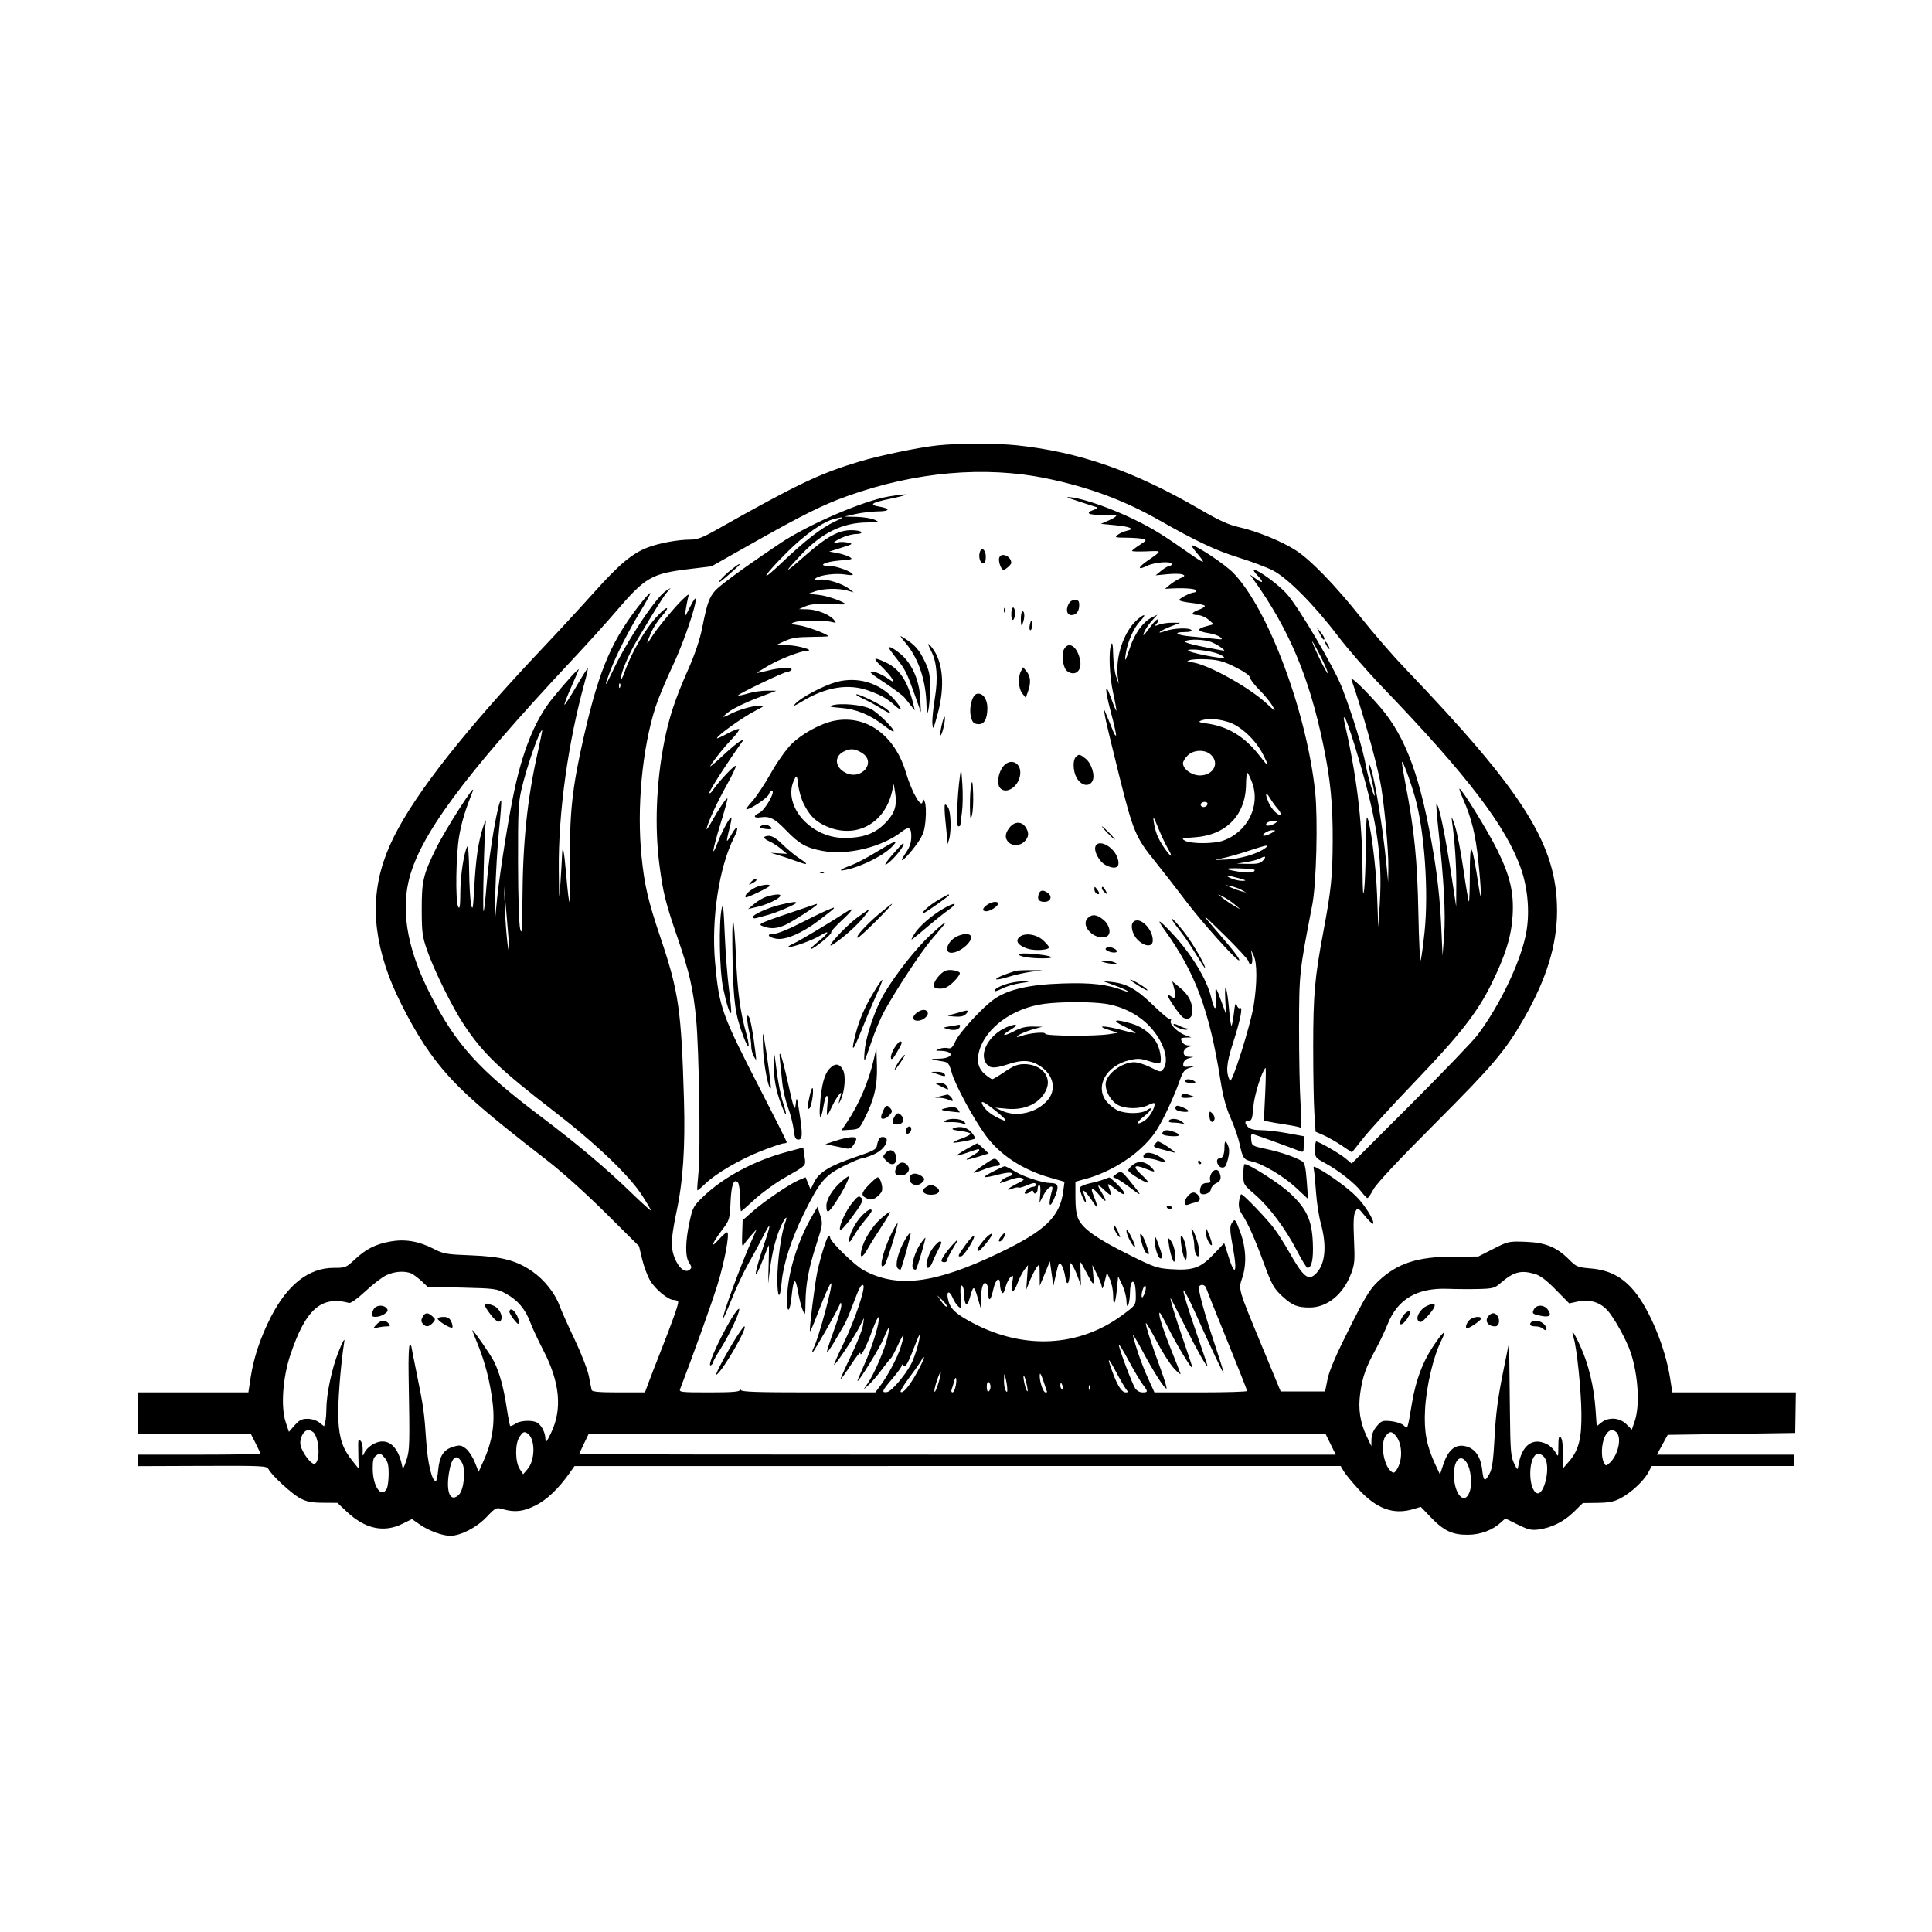 <svg xmlns="http://www.w3.org/2000/svg" height="3072" width="3072" version="1.1" id="svg"><path fill-rule="evenodd" fill="black" stroke="none" d="M1490.746 708.213 C 1461.353 711.333,1399.199 724.162,1367.482 733.655 C 1303.439 752.824,1267.657 769.872,1138.500 842.751 C 1117.198 854.771,1108.651 857.993,1098.000 858.016 C 1078.117 858.059,1049.007 863.333,1030.565 870.234 C 1005.691 879.540,984.824 896.910,944.850 941.582 C 924.711 964.087,889.076 1002.750,865.659 1027.500 C 740.528 1159.756,661.912 1259.307,626.262 1330.647 C 590.755 1401.702,588.261 1470.345,618.235 1551.638 C 631.294 1587.055,660.023 1641.086,682.499 1672.500 C 718.443 1722.739,753.617 1755.082,871.730 1846.500 C 893.489 1863.341,933.648 1899.527,963.288 1929.000 L 1016.086 1981.500 1021.045 2002.240 C 1023.772 2013.646,1029.468 2028.891,1033.702 2036.116 C 1041.929 2050.153,1062.423 2067.000,1071.273 2067.000 C 1074.228 2067.000,1077.343 2068.129,1078.196 2069.508 C 1079.735 2071.999,1070.563 2098.001,1047.863 2155.500 C 1041.349 2172.000,1033.653 2191.913,1030.761 2199.750 L 1025.504 2214.000 983.658 2214.000 C 952.722 2214.000,941.547 2213.022,940.797 2210.250 C 940.238 2208.188,938.260 2198.400,936.401 2188.500 C 934.512 2178.442,924.530 2152.631,913.777 2130.000 C 903.193 2107.725,892.296 2083.326,889.562 2075.780 C 882.450 2056.154,864.924 2034.271,845.916 2021.283 C 820.476 2003.900,797.415 1997.930,748.500 1996.064 C 709.552 1994.578,705.262 1993.823,689.463 1985.669 C 665.981 1973.549,643.907 1969.846,620.468 1974.097 C 596.995 1978.353,581.958 1985.992,564.013 2002.778 C 550.310 2015.596,549.283 2016.000,530.418 2016.000 C 491.159 2016.000,457.101 2042.628,430.827 2093.864 C 414.370 2125.956,403.457 2158.508,398.670 2189.780 L 394.962 2214.000 306.981 2214.000 L 219.000 2214.000 219.000 2247.000 L 219.000 2280.000 308.949 2280.000 L 398.899 2280.000 406.449 2294.900 C 410.602 2303.095,414.000 2310.520,414.000 2311.400 C 414.000 2312.280,370.125 2313.000,316.500 2313.000 L 219.000 2313.000 219.000 2322.123 L 219.000 2331.246 321.480 2330.854 C 418.148 2330.484,424.126 2330.774,426.886 2335.981 C 432.271 2346.137,464.122 2375.428,477.386 2382.421 C 487.661 2387.838,495.467 2389.365,513.447 2389.474 L 536.394 2389.612 551.795 2404.018 C 580.729 2431.082,610.492 2437.449,639.941 2422.875 L 655.019 2415.413 668.396 2424.616 C 682.193 2434.109,703.741 2442.000,715.864 2442.000 C 732.098 2442.000,757.399 2429.084,773.029 2412.816 C 788.487 2396.728,788.687 2396.632,800.051 2399.787 C 818.965 2405.039,831.985 2403.528,851.398 2393.827 C 869.401 2384.831,888.048 2367.131,905.443 2342.525 L 913.500 2331.128 1522.603 2331.064 L 2131.706 2331.000 2136.609 2339.300 C 2139.306 2343.865,2149.738 2356.577,2159.793 2367.550 C 2188.876 2399.289,2215.646 2409.040,2247.499 2399.496 L 2259.194 2395.992 2274.847 2412.341 C 2295.665 2434.084,2309.288 2440.537,2334.000 2440.362 C 2354.273 2440.218,2373.066 2433.127,2387.016 2420.358 L 2393.532 2414.394 2413.260 2424.105 C 2430.031 2432.362,2435.052 2433.534,2446.765 2431.929 C 2467.441 2429.095,2486.863 2419.328,2502.639 2403.832 L 2516.779 2389.943 2540.139 2389.629 C 2558.263 2389.384,2566.425 2387.774,2576.548 2382.444 C 2593.420 2373.560,2613.414 2355.048,2620.653 2341.606 L 2626.364 2331.000 2739.682 2331.000 L 2853.000 2331.000 2853.000 2322.000 L 2853.000 2313.000 2743.762 2313.000 L 2634.524 2313.000 2643.135 2297.250 L 2651.746 2281.500 2753.123 2280.000 L 2854.500 2278.500 2855.003 2246.250 L 2855.507 2214.000 2757.291 2214.000 L 2659.076 2214.000 2655.664 2192.053 C 2648.039 2143.011,2623.218 2082.589,2598.489 2052.875 C 2579.616 2030.198,2558.745 2019.384,2529.045 2016.894 C 2508.465 2015.169,2506.514 2014.356,2494.783 2002.625 C 2475.029 1982.871,2457.280 1975.675,2425.500 1974.534 C 2399.027 1973.584,2398.032 1973.803,2374.500 1985.770 L 2350.500 1997.974 2313.000 1998.031 C 2253.784 1998.122,2222.016 2008.405,2191.349 2037.408 C 2178.119 2049.920,2171.000 2061.572,2145.254 2112.853 C 2124.231 2154.727,2113.594 2179.536,2110.890 2193.000 L 2106.974 2212.500 2071.685 2212.500 L 2036.395 2212.500 2006.672 2140.763 C 1968.573 2048.810,1968.990 2050.244,1975.115 2032.267 C 1982.530 2010.506,1981.415 1984.160,1972.004 1958.770 C 1964.794 1939.320,1963.613 1937.736,1960.004 1942.672 C 1954.881 1949.677,1954.966 1953.989,1960.862 1986.214 C 1967.560 2022.828,1963.752 2030.567,1954.060 2000.033 L 1946.612 1976.566 1929.556 1994.530 C 1908.922 2016.263,1896.840 2020.460,1861.723 2018.096 C 1839.541 2016.602,1834.912 2014.977,1792.723 1993.865 C 1743.919 1969.444,1722.355 1954.164,1714.798 1938.648 C 1711.577 1932.034,1710.000 1920.611,1710.000 1903.890 L 1710.000 1878.984 1728.205 1873.922 C 1758.836 1865.406,1792.008 1846.773,1814.778 1825.293 C 1831.361 1809.650,1838.697 1799.644,1850.510 1776.554 C 1858.686 1760.574,1869.068 1737.030,1873.582 1724.233 C 1880.813 1703.735,1882.903 1700.617,1891.145 1698.027 L 1900.500 1695.087 1890.607 1696.045 C 1882.106 1696.868,1880.839 1696.140,1881.607 1690.874 C 1882.126 1687.315,1885.643 1683.877,1890.000 1682.672 L 1897.500 1680.598 1889.751 1680.299 C 1879.258 1679.894,1879.644 1667.590,1890.243 1664.627 L 1897.500 1662.598 1889.571 1662.299 C 1883.005 1662.051,1878.000 1657.274,1878.000 1651.255 C 1878.000 1650.565,1881.713 1649.893,1886.250 1649.763 L 1894.500 1649.526 1885.500 1646.389 C 1873.117 1642.072,1859.432 1628.808,1861.581 1623.206 C 1862.536 1620.718,1862.336 1619.664,1861.136 1620.864 C 1859.937 1622.063,1847.875 1612.229,1834.332 1599.010 C 1807.904 1573.215,1791.431 1563.884,1768.022 1561.450 L 1753.500 1559.940 1772.039 1566.720 C 1782.236 1570.449,1791.657 1574.597,1792.976 1575.937 C 1794.295 1577.277,1791.577 1576.930,1786.936 1575.166 C 1760.701 1565.191,1735.461 1562.255,1689.145 1563.787 C 1636.667 1565.524,1603.119 1573.171,1581.129 1588.411 C 1562.798 1601.114,1525.786 1641.230,1519.276 1655.450 C 1514.545 1665.782,1512.323 1667.789,1506.998 1666.538 C 1503.422 1665.698,1497.347 1666.272,1493.498 1667.815 C 1486.792 1670.503,1486.875 1670.630,1495.500 1670.856 C 1518.349 1671.455,1516.138 1682.833,1493.073 1683.348 C 1477.266 1683.701,1477.802 1684.185,1497.567 1687.402 C 1508.049 1689.108,1508.893 1690.109,1513.549 1706.352 C 1519.128 1725.815,1548.447 1779.797,1567.487 1805.660 C 1590.209 1836.526,1625.811 1859.894,1669.063 1872.331 L 1692.626 1879.107 1690.643 1894.057 C 1685.233 1934.841,1662.421 1956.844,1588.951 1992.143 C 1486.858 2041.194,1426.964 2048.829,1373.072 2019.662 C 1359.161 2012.132,1320.000 1973.971,1320.000 1967.944 C 1320.000 1966.325,1318.960 1965.000,1317.689 1965.000 C 1315.146 1965.000,1304.203 1999.878,1299.334 2023.500 C 1295.310 2043.022,1286.413 2115.413,1287.860 2116.860 C 1288.475 2117.475,1293.340 2106.493,1298.671 2092.457 C 1311.210 2059.449,1320.201 2039.201,1321.668 2040.668 C 1324.507 2043.507,1301.667 2127.529,1293.829 2143.080 C 1291.450 2147.799,1290.797 2150.861,1292.377 2149.885 C 1295.187 2148.149,1332.691 2081.899,1335.902 2073.000 C 1336.915 2070.195,1337.616 2071.183,1337.763 2075.624 C 1337.893 2079.543,1332.538 2097.593,1325.862 2115.736 C 1319.186 2133.879,1314.305 2149.305,1315.017 2150.017 C 1315.728 2150.728,1321.272 2142.803,1327.336 2132.405 C 1333.400 2122.007,1340.332 2110.125,1342.740 2106.000 C 1345.149 2101.875,1351.159 2087.700,1356.096 2074.500 C 1366.227 2047.416,1369.789 2040.789,1372.668 2043.668 C 1376.638 2047.638,1358.873 2100.141,1341.571 2135.573 C 1331.837 2155.506,1325.048 2171.088,1326.484 2170.201 C 1330.657 2167.622,1359.745 2123.794,1367.102 2109.000 L 1373.816 2095.500 1372.201 2107.500 C 1371.313 2114.100,1362.627 2136.038,1352.900 2156.250 C 1343.173 2176.463,1335.868 2193.000,1336.668 2193.000 C 1337.467 2193.000,1344.844 2182.702,1353.061 2170.115 C 1361.277 2157.528,1368.000 2149.011,1368.000 2151.188 C 1368.000 2159.625,1377.174 2142.519,1386.604 2116.500 C 1391.986 2101.650,1396.854 2091.883,1397.423 2094.796 C 1398.985 2102.794,1386.377 2143.377,1373.670 2171.250 C 1367.465 2184.863,1362.890 2196.000,1363.505 2196.000 C 1366.323 2196.000,1399.559 2141.879,1404.957 2128.500 C 1413.779 2106.631,1415.889 2106.005,1411.114 2126.672 C 1406.529 2146.519,1390.112 2184.630,1379.578 2199.881 L 1372.935 2209.500 1381.335 2202.000 C 1385.956 2197.875,1395.213 2187.075,1401.908 2178.000 C 1408.603 2168.925,1415.140 2160.774,1416.436 2159.887 C 1417.731 2159.001,1422.826 2149.551,1427.758 2138.887 C 1437.732 2117.323,1439.310 2118.131,1432.435 2141.281 C 1427.614 2157.516,1411.523 2187.917,1399.107 2204.250 L 1391.695 2214.000 1285.597 2214.000 C 1203.526 2214.000,1179.157 2213.151,1177.987 2210.250 C 1176.776 2207.250,1176.426 2207.250,1176.237 2210.250 C 1176.058 2213.085,1164.209 2214.000,1127.679 2214.000 C 1082.885 2214.000,1079.506 2213.617,1081.390 2208.750 C 1101.041 2157.989,1132.764 2069.368,1141.260 2041.500 C 1152.115 2005.889,1160.111 1963.111,1156.574 1959.574 C 1155.568 1958.568,1149.338 1963.765,1142.730 1971.122 C 1128.247 1987.248,1132.177 1976.904,1149.046 1954.500 C 1159.867 1940.129,1160.393 1938.336,1161.595 1911.725 C 1162.853 1883.892,1166.677 1873.477,1173.232 1880.032 C 1175.009 1881.809,1176.605 1892.879,1176.777 1904.632 C 1176.950 1916.384,1177.657 1926.000,1178.349 1926.000 C 1179.041 1926.000,1188.721 1917.563,1199.862 1907.250 C 1211.002 1896.938,1231.847 1881.750,1246.186 1873.500 C 1283.902 1851.798,1281.368 1854.482,1279.183 1838.564 L 1277.271 1824.628 1251.343 1831.567 C 1199.328 1845.487,1150.705 1871.494,1117.951 1902.915 C 1102.765 1917.482,1101.368 1920.046,1096.554 1942.170 C 1089.574 1974.249,1089.266 1997.880,1095.699 2007.698 C 1100.020 2014.294,1100.152 2015.969,1096.581 2018.933 C 1085.553 2028.085,1068.187 2002.236,1068.066 1976.490 C 1068.030 1968.785,1071.318 1947.133,1075.374 1928.375 C 1086.028 1879.096,1089.756 1824.223,1087.559 1749.000 C 1083.369 1605.540,1079.248 1577.050,1050.246 1491.000 C 1030.525 1432.489,1024.791 1407.987,1020.159 1362.432 C 1012.224 1284.391,1021.159 1189.353,1042.646 1123.239 C 1046.889 1110.183,1058.974 1081.275,1069.500 1059.000 C 1094.620 1005.843,1120.378 918.929,1097.506 964.500 C 1088.587 982.270,1088.494 982.346,1090.234 970.500 C 1091.204 963.900,1092.865 955.125,1093.926 951.000 C 1095.854 943.507,1095.846 943.509,1086.107 952.500 C 1073.783 963.877,1043.786 1000.282,1035.400 1014.039 C 1027.366 1027.217,1027.268 1024.539,1035.112 1006.238 C 1038.474 998.395,1046.004 986.688,1051.846 980.223 C 1065.988 964.568,1062.310 961.865,1047.555 977.070 C 1026.727 998.532,1005.060 1035.100,992.789 1069.500 C 989.846 1077.750,987.340 1082.188,987.219 1079.363 C 986.837 1070.398,999.398 1040.614,1013.688 1016.601 C 1043.654 966.247,1054.321 949.200,1060.284 942.137 L 1066.500 934.774 1059.000 939.486 C 1042.842 949.638,996.316 1019.771,973.745 1068.000 C 961.474 1094.220,960.056 1093.956,970.086 1067.318 C 979.577 1042.114,999.244 1003.360,1019.030 970.873 C 1027.949 956.229,1034.707 943.707,1034.047 943.047 C 1033.387 942.387,1028.210 947.619,1022.542 954.674 C 973.552 1015.645,953.416 1061.739,928.714 1169.468 C 909.540 1253.088,905.213 1293.552,906.470 1377.472 C 907.541 1449.007,905.634 1452.498,900.128 1389.082 C 896.819 1350.973,894.284 1339.917,893.632 1360.750 C 893.430 1367.213,892.307 1386.675,891.136 1404.000 C 889.094 1434.208,888.986 1433.328,888.503 1382.570 C 887.649 1292.666,903.197 1180.392,929.777 1084.537 C 932.972 1073.014,935.155 1063.155,934.628 1062.628 C 934.101 1062.101,925.817 1075.192,916.219 1091.719 C 906.621 1108.246,898.237 1121.237,897.589 1120.589 C 896.940 1119.940,901.353 1108.180,907.396 1094.455 C 913.438 1080.730,919.145 1067.475,920.078 1065.000 C 922.046 1059.776,898.980 1085.003,878.083 1110.928 C 850.197 1145.523,830.053 1195.765,815.961 1265.870 C 804.952 1320.635,792.128 1405.225,788.881 1444.500 C 786.846 1469.109,786.612 1464.796,787.577 1420.500 C 788.224 1390.800,790.877 1345.730,793.472 1320.345 C 796.068 1294.961,797.603 1273.603,796.884 1272.884 C 792.751 1268.751,777.545 1356.724,773.714 1406.936 C 772.017 1429.175,769.887 1448.075,768.980 1448.936 C 767.016 1450.798,770.052 1323.143,772.331 1308.000 C 773.331 1301.358,771.777 1304.038,768.103 1315.291 C 760.440 1338.762,756.746 1364.124,754.092 1411.500 C 752.228 1444.763,751.505 1448.735,749.172 1438.500 C 747.668 1431.900,746.226 1407.388,745.969 1384.028 C 745.711 1360.669,744.415 1343.466,743.089 1345.800 C 737.709 1355.268,732.096 1392.190,731.961 1419.000 C 731.853 1440.512,731.040 1446.163,728.647 1442.049 C 723.814 1433.738,724.903 1358.474,730.292 1328.431 C 734.285 1306.168,739.833 1287.916,751.548 1258.500 C 759.320 1238.987,708.653 1317.887,693.231 1349.314 C 672.873 1390.799,670.491 1400.970,670.584 1446.000 C 670.659 1482.290,671.529 1488.995,678.946 1510.500 C 689.899 1542.256,718.891 1600.962,737.491 1629.048 C 767.741 1674.728,794.022 1699.974,882.000 1767.870 C 948.089 1818.873,1000.593 1869.119,1021.139 1901.025 C 1028.763 1912.864,1035.000 1923.508,1035.000 1924.679 C 1035.000 1925.849,1019.795 1912.077,1001.212 1894.075 C 963.016 1857.073,916.044 1817.560,861.000 1776.129 C 761.994 1701.608,725.355 1661.225,684.385 1581.464 C 649.552 1513.652,637.907 1454.174,649.373 1402.639 C 665.327 1330.929,736.485 1234.438,910.535 1048.500 C 933.702 1023.750,964.245 989.969,978.406 973.432 C 1026.493 917.278,1035.523 912.054,1097.386 904.602 L 1131.272 900.520 1194.886 864.612 C 1277.003 818.260,1308.186 802.757,1347.713 788.634 C 1455.475 750.128,1565.794 740.414,1664.280 760.756 C 1730.591 774.453,1787.159 795.381,1842.209 826.583 C 1903.192 861.147,1932.915 875.143,1969.562 886.552 C 1989.328 892.706,2013.600 901.810,2023.500 906.784 C 2046.816 918.497,2089.033 960.930,2127.046 1010.860 C 2142.690 1031.407,2174.392 1067.873,2197.495 1091.895 C 2333.350 1233.155,2395.448 1314.610,2418.691 1382.041 C 2430.089 1415.110,2432.820 1455.061,2425.901 1487.528 C 2416.217 1532.973,2383.940 1599.721,2349.511 1645.500 C 2342.066 1655.400,2293.962 1705.493,2242.613 1756.817 L 2149.251 1850.135 2139.250 1841.785 C 2129.966 1834.034,2096.978 1815.000,2092.830 1815.000 C 2091.824 1815.000,2091.000 1820.810,2091.000 1827.911 C 2091.000 1840.406,2091.507 1841.095,2106.750 1849.321 C 2128.195 1860.894,2154.207 1881.272,2164.114 1894.261 C 2168.619 1900.168,2173.251 1905.000,2174.408 1905.000 C 2175.564 1905.000,2179.840 1898.724,2183.909 1891.053 C 2188.705 1882.012,2223.020 1845.336,2281.447 1786.803 C 2374.040 1694.042,2393.615 1670.915,2423.126 1619.425 C 2458.902 1557.001,2475.681 1502.704,2475.790 1449.000 C 2476.004 1343.887,2424.144 1261.093,2233.340 1061.931 C 2215.101 1042.894,2184.069 1007.109,2164.379 982.409 C 2122.943 930.430,2084.590 890.756,2060.834 875.299 C 2039.011 861.099,1998.751 844.580,1970.819 838.364 C 1953.627 834.538,1939.178 827.980,1907.921 809.814 C 1803.463 749.105,1715.949 718.527,1616.766 708.081 C 1584.152 704.646,1523.756 704.710,1490.746 708.213 M1413.374 789.380 C 1372.975 796.091,1285.203 833.905,1240.500 863.859 C 1200.886 890.402,1168.235 913.514,1149.754 928.093 C 1128.923 944.524,1126.127 950.466,1116.380 999.000 C 1112.651 1017.564,1104.861 1040.574,1094.034 1065.000 C 1073.458 1111.421,1063.644 1141.182,1056.035 1180.239 C 1043.353 1245.335,1040.701 1315.452,1048.627 1376.096 C 1054.396 1420.239,1058.318 1435.807,1078.328 1494.000 C 1096.383 1546.508,1102.544 1573.909,1106.999 1621.500 C 1111.516 1669.765,1113.984 1829.887,1110.721 1863.000 C 1109.177 1878.675,1108.301 1891.981,1108.776 1892.570 C 1109.251 1893.158,1114.783 1888.637,1121.070 1882.523 C 1138.221 1865.842,1176.642 1843.377,1210.973 1829.954 C 1227.789 1823.379,1243.675 1818.000,1246.274 1818.000 C 1248.873 1818.000,1251.000 1817.135,1251.000 1816.077 C 1251.000 1815.020,1232.010 1777.188,1208.801 1732.007 C 1146.884 1611.476,1143.519 1601.989,1136.974 1529.538 C 1130.774 1460.897,1143.469 1378.124,1167.388 1331.240 C 1175.658 1315.029,1172.703 1309.873,1164.009 1325.343 C 1160.117 1332.268,1156.510 1337.510,1155.993 1336.993 C 1155.477 1336.477,1157.100 1328.200,1159.600 1318.600 C 1162.100 1309.000,1163.606 1300.606,1162.945 1299.945 C 1160.952 1297.952,1148.686 1320.329,1141.263 1339.500 C 1130.352 1367.678,1132.808 1351.505,1145.866 1309.186 C 1152.392 1288.036,1157.264 1270.264,1156.693 1269.693 C 1155.127 1268.127,1142.852 1286.131,1131.642 1306.436 C 1126.157 1316.371,1122.558 1321.125,1123.645 1317.000 C 1126.975 1304.356,1140.715 1274.792,1155.712 1248.000 C 1163.563 1233.975,1169.989 1220.543,1169.993 1218.151 C 1170.000 1213.811,1143.180 1241.979,1133.270 1256.720 C 1130.393 1260.999,1128.031 1262.587,1128.020 1260.249 C 1128.004 1256.809,1158.920 1208.785,1178.926 1181.174 C 1183.143 1175.355,1183.030 1175.238,1176.548 1178.707 C 1172.805 1180.710,1160.103 1191.383,1148.322 1202.424 C 1136.540 1213.466,1128.050 1220.475,1129.454 1218.000 C 1134.706 1208.743,1150.461 1189.038,1163.578 1175.319 C 1171.036 1167.520,1176.287 1160.287,1175.247 1159.247 C 1174.207 1158.207,1165.851 1161.421,1156.678 1166.390 C 1147.505 1171.358,1140.000 1174.757,1140.000 1173.942 C 1140.000 1169.630,1180.720 1140.534,1202.195 1129.503 C 1215.828 1122.500,1216.077 1122.152,1207.500 1122.110 C 1197.030 1122.058,1174.606 1128.464,1161.456 1135.264 C 1147.191 1142.641,1146.639 1140.867,1160.115 1130.956 C 1166.879 1125.982,1186.382 1116.595,1203.456 1110.096 L 1234.500 1098.279 1219.500 1098.172 C 1211.250 1098.113,1197.865 1100.078,1189.755 1102.538 C 1181.646 1104.998,1174.444 1106.444,1173.752 1105.752 C 1172.064 1104.064,1247.336 1068.000,1252.549 1068.000 C 1254.802 1068.000,1257.480 1066.650,1258.500 1065.000 C 1261.232 1060.579,1240.061 1061.286,1220.908 1066.254 C 1211.888 1068.594,1204.208 1070.208,1203.842 1069.842 C 1203.476 1069.476,1211.707 1064.270,1222.134 1058.273 C 1240.817 1047.527,1272.721 1035.232,1283.155 1034.756 C 1296.314 1034.156,1268.957 1026.237,1252.500 1025.883 L 1234.500 1025.494 1248.000 1019.213 C 1258.477 1014.339,1267.713 1012.884,1289.246 1012.716 C 1304.506 1012.597,1316.993 1012.088,1316.996 1011.584 C 1317.009 1008.707,1283.212 996.103,1270.590 994.277 C 1257.450 992.377,1256.537 991.804,1262.899 989.450 C 1271.747 986.177,1309.430 985.744,1321.597 988.777 C 1329.948 990.858,1330.221 990.656,1326.000 985.522 C 1319.121 977.156,1299.031 969.167,1284.000 968.821 L 1270.500 968.511 1280.901 963.981 C 1288.327 960.747,1298.837 959.744,1317.652 960.476 C 1332.145 961.039,1344.002 961.190,1344.002 960.811 C 1343.994 957.450,1316.865 947.684,1303.014 946.056 L 1285.583 944.007 1296.042 940.232 C 1308.859 935.605,1332.936 934.991,1347.020 938.933 L 1357.500 941.867 1350.384 936.394 C 1339.250 927.832,1314.958 920.232,1303.138 921.612 C 1294.065 922.671,1293.174 922.292,1297.426 919.183 C 1304.380 914.098,1329.410 911.035,1343.942 913.490 C 1350.574 914.611,1356.000 914.761,1356.000 913.825 C 1356.000 909.504,1330.922 900.000,1319.520 900.000 C 1298.259 900.000,1310.832 893.135,1335.704 891.163 C 1355.525 889.592,1356.876 889.082,1350.610 885.537 C 1346.821 883.393,1338.046 880.599,1331.110 879.328 L 1318.500 877.016 1337.905 870.890 C 1356.744 864.943,1357.030 864.703,1347.722 862.659 C 1342.449 861.500,1335.404 861.419,1332.067 862.479 C 1321.191 865.931,1325.682 860.851,1338.750 854.919 C 1345.763 851.736,1355.967 849.102,1361.427 849.066 C 1367.268 849.027,1370.591 847.765,1369.500 846.000 C 1368.480 844.350,1361.241 843.000,1353.412 843.000 C 1332.896 843.000,1314.097 853.581,1277.793 885.563 C 1245.937 913.626,1245.128 912.353,1274.887 880.995 C 1307.036 847.119,1339.779 831.196,1378.190 830.756 C 1398.708 830.522,1399.166 830.360,1390.500 826.392 C 1385.550 824.125,1372.725 822.071,1362.000 821.828 L 1342.500 821.385 1360.500 817.323 C 1370.400 815.090,1386.342 813.203,1395.927 813.131 C 1415.486 812.984,1416.491 808.624,1397.697 805.449 C 1381.051 802.636,1385.918 799.117,1414.577 793.241 C 1449.455 786.090,1448.654 783.520,1413.374 789.380 M1714.500 796.989 C 1727.700 801.305,1740.525 805.480,1743.000 806.267 C 1746.074 807.245,1744.886 808.618,1739.250 810.599 C 1724.827 815.670,1730.318 819.081,1751.968 818.500 C 1763.501 818.190,1773.747 818.747,1774.737 819.737 C 1775.728 820.728,1770.680 824.106,1763.519 827.244 L 1750.500 832.950 1772.935 835.060 C 1797.214 837.343,1805.394 841.148,1791.938 843.901 C 1787.297 844.851,1780.800 847.693,1777.500 850.218 C 1771.921 854.487,1772.869 854.819,1791.000 854.946 C 1801.725 855.021,1813.557 855.901,1817.293 856.902 C 1823.655 858.607,1823.321 859.219,1812.043 866.532 C 1805.420 870.827,1800.000 875.078,1800.000 875.979 C 1800.000 876.880,1810.463 877.196,1823.250 876.683 C 1848.673 875.661,1848.627 874.836,1824.104 891.945 C 1808.626 902.743,1808.485 907.154,1823.855 899.728 C 1836.297 893.716,1863.000 891.856,1863.000 897.000 C 1863.000 898.650,1861.313 900.007,1859.250 900.015 C 1857.188 900.023,1851.450 903.358,1846.500 907.426 L 1837.500 914.823 1856.032 913.007 C 1866.225 912.008,1877.025 912.149,1880.032 913.320 C 1884.754 915.158,1884.273 916.006,1876.500 919.535 C 1871.550 921.782,1864.125 926.464,1860.000 929.938 L 1852.500 936.255 1863.000 935.691 C 1884.122 934.558,1902.000 936.075,1902.000 939.000 C 1902.000 940.650,1900.517 942.000,1898.703 942.000 C 1893.474 942.000,1875.000 951.433,1875.000 954.103 C 1875.000 955.434,1883.794 957.464,1894.542 958.615 C 1905.290 959.766,1914.761 961.804,1915.588 963.143 C 1916.416 964.482,1912.347 967.294,1906.547 969.392 C 1893.811 973.997,1892.875 978.000,1904.533 978.000 C 1909.232 978.000,1916.862 981.261,1921.511 985.256 L 1929.955 992.512 1917.387 995.896 C 1902.121 1000.007,1903.614 1003.975,1921.435 1006.647 C 1928.747 1007.744,1937.153 1010.616,1940.115 1013.031 C 1944.955 1016.976,1943.981 1017.240,1930.500 1015.637 C 1922.250 1014.655,1905.713 1013.013,1893.750 1011.986 C 1870.610 1010.000,1863.758 1005.000,1884.177 1005.000 C 1891.531 1005.000,1895.620 1003.812,1894.500 1002.000 C 1891.836 997.689,1866.515 998.545,1852.874 1003.407 C 1836.387 1009.284,1843.987 1002.976,1861.750 996.040 L 1876.500 990.281 1863.945 990.140 C 1857.040 990.063,1847.590 991.435,1842.945 993.189 C 1836.148 995.755,1835.232 995.638,1838.250 992.589 C 1840.313 990.505,1842.000 987.640,1842.000 986.223 C 1842.000 981.753,1835.915 987.169,1826.802 999.750 C 1821.961 1006.432,1818.000 1010.934,1818.000 1009.753 C 1818.000 1005.556,1824.848 994.375,1832.617 985.886 L 1840.500 977.273 1831.074 982.046 C 1817.449 988.945,1804.443 1006.900,1796.970 1029.126 C 1789.148 1052.390,1787.669 1054.529,1790.060 1039.122 C 1792.990 1020.247,1802.750 998.195,1812.798 987.750 C 1824.267 975.827,1819.876 974.767,1807.154 986.388 C 1786.463 1005.286,1773.138 1045.687,1777.370 1076.696 L 1778.844 1087.500 1774.653 1075.500 C 1772.347 1068.900,1770.262 1053.375,1770.020 1041.000 C 1769.715 1025.481,1768.778 1020.361,1767.000 1024.500 C 1762.420 1035.159,1763.972 1074.788,1770.047 1102.268 C 1773.302 1116.990,1775.541 1129.459,1775.023 1129.977 C 1774.505 1130.495,1770.844 1121.825,1766.887 1110.710 C 1756.348 1081.104,1756.290 1095.007,1766.790 1134.195 C 1771.789 1152.854,1775.269 1168.731,1774.524 1169.476 C 1773.778 1170.222,1771.916 1167.607,1770.386 1163.666 C 1768.856 1159.725,1764.778 1149.750,1761.323 1141.500 L 1755.042 1126.500 1756.939 1138.500 C 1757.983 1145.100,1768.081 1187.429,1779.379 1232.565 C 1802.029 1323.054,1805.601 1331.550,1837.525 1370.858 C 1847.638 1383.311,1869.669 1411.661,1886.481 1433.857 C 1911.636 1467.066,1965.383 1527.000,1970.011 1527.000 C 1973.108 1527.000,1963.483 1513.961,1942.233 1489.371 C 1906.535 1448.062,1906.968 1447.763,1946.409 1486.484 C 1966.568 1506.275,1983.814 1524.837,1984.733 1527.734 C 1987.950 1537.868,1992.710 1533.276,1990.935 1521.750 L 1989.203 1510.500 1993.466 1519.500 C 1999.095 1531.383,1999.069 1563.688,1993.403 1599.000 C 1988.331 1630.602,1958.801 1724.017,1955.723 1718.195 C 1948.887 1705.267,1949.978 1691.138,1960.271 1659.299 C 1972.042 1622.888,1976.738 1599.954,1971.798 1603.007 C 1970.084 1604.066,1967.681 1601.910,1966.458 1598.216 C 1964.793 1593.188,1963.690 1596.223,1962.069 1610.298 C 1960.878 1620.637,1959.155 1629.845,1958.239 1630.761 C 1957.323 1631.677,1955.591 1620.622,1954.389 1606.195 C 1951.424 1570.600,1946.627 1556.847,1948.218 1588.500 L 1949.424 1612.500 1943.421 1596.000 C 1932.895 1567.069,1931.780 1566.009,1933.156 1586.251 C 1934.664 1608.423,1931.094 1608.427,1925.935 1586.259 C 1919.272 1557.633,1894.751 1517.233,1864.237 1484.611 C 1842.312 1461.171,1837.527 1458.989,1851.934 1479.000 C 1900.746 1546.800,1923.012 1606.778,1940.669 1718.032 C 1944.817 1744.166,1949.450 1761.244,1956.949 1778.032 C 1962.715 1790.939,1969.133 1809.600,1971.212 1819.500 C 1975.782 1841.266,1977.699 1844.040,1989.957 1846.632 C 2007.489 1850.340,2041.107 1870.241,2060.626 1888.466 L 2079.940 1906.500 2077.808 1878.028 C 2076.158 1855.998,2074.525 1848.872,2070.588 1846.528 C 2059.098 1839.689,2037.111 1832.132,2014.500 1827.251 C 1990.739 1822.122,1990.490 1821.972,1989.530 1812.128 C 1988.705 1803.677,1989.380 1802.439,1994.030 1803.880 C 2001.130 1806.079,2054.053 1825.299,2064.750 1829.563 C 2072.993 1832.849,2073.000 1832.841,2073.000 1819.737 L 2073.000 1806.623 2046.750 1801.806 C 2032.313 1799.156,2013.509 1796.991,2004.964 1796.994 C 1994.834 1796.998,1987.788 1795.360,1984.714 1792.286 C 1978.428 1785.999,1978.759 1782.000,1985.567 1782.000 C 1990.318 1782.000,1991.388 1778.813,1992.869 1760.250 C 1994.345 1741.732,2006.121 1703.763,2012.176 1698.000 C 2013.042 1697.175,2012.830 1715.692,2011.704 1739.150 L 2009.656 1781.799 2016.578 1783.377 C 2020.385 1784.244,2032.843 1786.377,2044.262 1788.116 C 2055.681 1789.856,2066.256 1792.040,2067.761 1792.970 C 2069.405 1793.987,2069.500 1779.261,2067.999 1756.081 C 2066.625 1734.861,2065.543 1680.375,2065.595 1635.000 C 2065.695 1547.749,2065.966 1545.214,2086.650 1438.500 C 2093.110 1405.169,2095.732 1302.672,2091.227 1259.608 C 2077.911 1132.346,2016.355 967.562,1960.934 910.819 C 1947.508 897.072,1902.313 867.000,1895.079 867.000 C 1893.678 867.000,1897.354 872.633,1903.248 879.518 C 1909.141 886.404,1913.458 892.542,1912.841 893.159 C 1912.223 893.777,1905.386 889.831,1897.646 884.391 C 1849.897 850.830,1834.091 841.005,1804.500 826.489 C 1768.605 808.882,1725.341 793.538,1704.000 790.845 C 1692.907 789.445,1694.780 790.541,1714.500 796.989 M1327.500 829.241 C 1306.938 838.694,1279.204 860.165,1243.849 894.000 C 1206.456 929.786,1211.958 917.627,1250.724 878.806 C 1279.239 850.251,1309.126 829.149,1327.151 824.846 C 1343.007 821.061,1343.087 822.076,1327.500 829.241 M1558.264 877.032 C 1555.385 884.535,1558.197 895.500,1563.000 895.500 C 1566.122 895.500,1567.500 892.361,1567.500 885.250 C 1567.500 874.613,1561.307 869.103,1558.264 877.032 M1588.905 886.526 C 1586.809 891.989,1591.706 906.000,1595.711 906.000 C 1598.667 906.000,1608.000 897.713,1608.000 895.088 C 1608.000 884.595,1592.341 877.573,1588.905 886.526 M1161.426 906.827 C 1154.596 912.232,1146.676 919.994,1143.826 924.077 C 1140.976 928.160,1147.049 924.112,1157.322 915.083 C 1167.595 906.053,1176.000 898.291,1176.000 897.833 C 1176.000 895.806,1173.062 897.619,1161.426 906.827 M1998.939 914.414 C 2009.918 925.874,2009.085 928.883,1997.250 920.516 L 1987.500 913.624 1992.839 921.062 C 2049.337 999.776,2081.683 1076.241,2104.005 1183.854 C 2115.484 1239.197,2119.308 1277.884,2119.091 1336.500 C 2118.880 1393.324,2116.554 1415.959,2104.136 1482.000 C 2090.496 1554.542,2088.119 1581.400,2088.074 1663.500 C 2088.050 1706.400,2088.895 1754.546,2089.951 1770.491 L 2091.871 1799.481 2104.185 1804.856 C 2110.958 1807.811,2123.968 1815.203,2133.096 1821.282 L 2149.692 1832.335 2168.034 1809.280 C 2178.122 1796.600,2214.529 1756.827,2248.938 1720.895 C 2321.827 1644.782,2349.043 1610.037,2371.443 1564.500 C 2393.813 1519.025,2403.048 1489.335,2405.118 1456.245 C 2407.418 1419.466,2401.204 1392.836,2380.609 1351.216 C 2365.720 1321.125,2324.318 1254.000,2320.648 1254.000 C 2319.783 1254.000,2322.426 1261.575,2326.520 1270.834 C 2339.849 1300.971,2346.126 1326.551,2350.602 1368.967 C 2355.353 1413.989,2356.080 1441.171,2351.780 1413.000 C 2340.181 1337.023,2337.209 1332.420,2337.091 1390.250 C 2337.041 1414.863,2336.356 1434.356,2335.569 1433.569 C 2334.782 1432.782,2330.823 1409.270,2326.771 1381.319 C 2322.720 1353.369,2316.641 1322.400,2313.263 1312.500 C 2308.080 1297.306,2307.392 1296.371,2308.852 1306.500 C 2313.226 1336.858,2315.819 1375.387,2315.613 1407.000 L 2315.389 1441.500 2309.708 1404.000 C 2298.055 1327.082,2287.460 1275.540,2284.012 1278.988 C 2283.379 1279.621,2284.829 1298.221,2287.235 1320.320 C 2295.934 1400.220,2298.823 1453.542,2296.262 1486.916 L 2293.762 1519.500 2291.338 1467.000 C 2289.795 1433.587,2285.664 1394.868,2279.977 1360.500 C 2259.711 1238.040,2235.976 1172.400,2194.611 1124.419 C 2171.660 1097.797,2146.477 1073.633,2148.895 1080.553 C 2164.891 1126.327,2185.505 1199.239,2194.381 1241.436 C 2200.280 1269.477,2208.086 1351.405,2207.584 1380.000 L 2207.189 1402.500 2204.622 1375.500 C 2198.050 1306.382,2181.202 1210.798,2176.431 1215.569 C 2175.905 1216.095,2178.028 1227.247,2181.150 1240.350 C 2184.272 1253.453,2186.315 1264.685,2185.691 1265.309 C 2184.220 1266.780,2175.122 1235.470,2171.949 1218.019 C 2166.798 1189.686,2151.225 1138.744,2133.883 1093.500 C 2121.692 1061.692,2065.355 965.941,2046.000 944.131 C 2033.306 929.827,2000.796 906.000,1993.974 906.000 C 1992.271 906.000,1994.505 909.786,1998.939 914.414 M1698.562 961.464 C 1694.452 970.485,1696.797 978.000,1703.721 978.000 C 1711.209 978.000,1716.000 971.914,1716.000 962.400 C 1716.000 955.594,1714.668 954.000,1708.982 954.000 C 1704.415 954.000,1700.775 956.608,1698.562 961.464 M1596.237 970.750 C 1596.381 974.245,1597.092 974.956,1598.049 972.563 C 1598.916 970.397,1598.809 967.809,1597.813 966.813 C 1596.816 965.816,1596.107 967.588,1596.237 970.750 M1608.000 976.677 C 1608.000 983.031,1609.215 986.603,1611.000 985.500 C 1612.650 984.480,1614.000 979.676,1614.000 974.823 C 1614.000 969.970,1612.650 966.000,1611.000 966.000 C 1609.350 966.000,1608.000 970.805,1608.000 976.677 M1623.211 984.750 C 1623.374 994.625,1624.003 996.147,1626.000 991.500 C 1629.595 983.134,1629.595 972.000,1626.000 972.000 C 1624.350 972.000,1623.095 977.738,1623.211 984.750 M1637.266 994.500 C 1636.477 998.625,1636.995 1002.000,1638.416 1002.000 C 1639.837 1002.000,1641.000 998.625,1641.000 994.500 C 1641.000 990.375,1640.482 987.000,1639.850 987.000 C 1639.217 987.000,1638.054 990.375,1637.266 994.500 M2098.396 1007.250 C 2101.013 1012.613,2103.794 1017.000,2104.577 1017.000 C 2107.560 1017.000,2105.639 1012.221,2099.753 1005.000 L 2093.639 997.500 2098.396 1007.250 M1440.669 1023.210 C 1461.107 1048.299,1472.513 1082.948,1473.188 1122.000 C 1473.630 1147.514,1478.566 1125.028,1478.787 1096.500 C 1478.970 1072.715,1477.971 1067.356,1470.392 1051.500 C 1461.666 1033.242,1454.719 1025.324,1438.501 1015.147 C 1429.555 1009.534,1429.567 1009.581,1440.669 1023.210 M1926.846 1021.180 C 1932.156 1023.479,1939.200 1027.549,1942.500 1030.226 C 1948.380 1034.995,1948.351 1035.065,1941.000 1033.750 C 1900.209 1026.454,1881.264 1021.682,1884.624 1019.551 C 1890.802 1015.631,1916.304 1016.615,1926.846 1021.180 M2100.130 1044.259 C 2106.839 1057.601,2111.916 1069.477,2111.414 1070.649 C 2110.911 1071.821,2104.816 1060.905,2097.869 1046.390 C 2090.922 1031.876,2085.844 1020.000,2086.585 1020.000 C 2087.327 1020.000,2093.422 1030.917,2100.130 1044.259 M2109.000 1026.000 C 2110.766 1029.300,2112.886 1032.000,2113.711 1032.000 C 2114.536 1032.000,2113.766 1029.300,2112.000 1026.000 C 2110.234 1022.700,2108.114 1020.000,2107.289 1020.000 C 2106.464 1020.000,2107.234 1022.700,2109.000 1026.000 M1476.000 1024.244 C 1476.000 1025.374,1478.118 1030.394,1480.707 1035.401 C 1489.788 1052.962,1491.764 1078.653,1486.461 1110.232 C 1483.783 1126.180,1482.021 1144.465,1482.546 1150.864 C 1483.412 1161.429,1484.177 1160.014,1490.849 1135.500 C 1502.889 1091.269,1499.642 1052.247,1482.064 1029.900 C 1478.729 1025.660,1476.000 1023.115,1476.000 1024.244 M1691.769 1032.432 C 1687.160 1041.044,1690.291 1062.331,1696.874 1067.145 C 1709.128 1076.105,1720.538 1066.791,1717.525 1050.288 C 1713.490 1028.181,1699.306 1018.348,1691.769 1032.432 M1414.861 1032.750 C 1416.079 1034.813,1421.380 1041.900,1426.641 1048.500 C 1439.283 1064.359,1442.240 1070.311,1454.213 1104.000 L 1464.342 1132.500 1463.127 1109.340 C 1461.611 1080.428,1449.231 1053.548,1430.616 1038.750 C 1418.073 1028.779,1410.902 1026.048,1414.861 1032.750 M1937.711 1039.871 C 1943.326 1042.185,1947.183 1044.817,1946.281 1045.719 C 1943.599 1048.401,1887.271 1036.989,1889.043 1034.122 C 1891.215 1030.606,1924.880 1034.583,1937.711 1039.871 M1401.880 1060.053 C 1409.267 1067.232,1416.856 1075.994,1418.745 1079.524 C 1421.992 1085.591,1421.572 1085.529,1411.059 1078.394 C 1399.959 1070.862,1386.917 1066.083,1384.380 1068.620 C 1383.643 1069.357,1388.503 1073.537,1395.180 1077.908 C 1419.792 1094.023,1435.588 1105.616,1438.903 1110.000 C 1440.774 1112.475,1445.075 1117.875,1448.460 1122.000 L 1454.615 1129.500 1452.093 1119.000 C 1443.549 1083.427,1430.431 1063.624,1408.621 1053.372 C 1388.535 1043.930,1386.929 1045.522,1401.880 1060.053 M1964.785 1061.059 C 1978.665 1068.050,1987.519 1074.357,1987.548 1077.276 C 1987.574 1079.902,1994.324 1088.786,2002.548 1097.018 C 2010.771 1105.249,2020.095 1116.600,2023.266 1122.242 C 2028.987 1132.419,2028.915 1132.392,2014.266 1118.838 C 1984.259 1091.076,1915.724 1053.800,1893.000 1052.881 C 1886.034 1052.600,1885.927 1052.381,1891.500 1049.802 C 1894.800 1048.275,1907.528 1047.609,1919.785 1048.322 C 1938.088 1049.387,1946.129 1051.663,1964.785 1061.059 M1623.411 1067.233 C 1618.258 1076.861,1619.305 1094.671,1625.487 1102.529 L 1630.974 1109.505 1634.487 1099.789 C 1639.502 1085.920,1638.840 1075.702,1632.411 1067.762 L 1626.821 1060.860 1623.411 1067.233 M1329.223 1084.617 C 1309.605 1090.076,1274.233 1108.736,1265.127 1118.429 C 1259.911 1123.982,1262.182 1123.248,1276.034 1114.907 C 1314.086 1091.993,1349.863 1086.449,1382.137 1098.463 C 1402.106 1105.897,1411.168 1111.059,1422.719 1121.578 C 1435.892 1133.575,1435.199 1127.207,1421.656 1111.822 C 1398.522 1085.539,1363.231 1075.153,1329.223 1084.617 M986.049 1092.563 C 985.092 1094.956,984.381 1094.245,984.237 1090.750 C 984.107 1087.588,984.816 1085.816,985.813 1086.813 C 986.809 1087.809,986.916 1090.397,986.049 1092.563 M1553.308 1103.204 C 1545.769 1104.966,1540.330 1125.525,1543.745 1139.350 C 1545.972 1148.363,1548.042 1150.678,1554.548 1151.430 C 1564.680 1152.600,1570.000 1143.707,1570.000 1125.596 C 1570.000 1111.351,1562.351 1101.090,1553.308 1103.204 M1372.652 1111.114 C 1380.986 1114.995,1393.447 1121.732,1400.343 1126.085 C 1415.205 1135.467,1420.585 1136.388,1410.000 1127.738 C 1400.646 1120.093,1368.051 1103.995,1362.000 1104.032 C 1359.525 1104.046,1364.319 1107.234,1372.652 1111.114 M1323.000 1121.588 C 1317.297 1123.371,1320.598 1124.316,1336.782 1125.532 C 1361.080 1127.359,1382.825 1136.186,1405.045 1153.244 C 1413.044 1159.386,1420.148 1163.852,1420.831 1163.169 C 1423.616 1160.384,1396.403 1133.305,1384.885 1127.400 C 1371.595 1120.587,1336.691 1117.309,1323.000 1121.588 M1497.648 1151.699 C 1495.586 1160.609,1494.507 1168.507,1495.252 1169.252 C 1497.296 1171.296,1503.497 1146.287,1502.375 1140.524 C 1501.837 1137.761,1499.710 1142.790,1497.648 1151.699 M2153.468 1183.500 C 2188.805 1298.369,2198.716 1360.491,2193.912 1437.000 L 2191.557 1474.500 2189.590 1422.000 C 2187.847 1375.489,2178.601 1304.601,2173.629 1299.629 C 2172.733 1298.733,2171.853 1320.163,2171.674 1347.250 C 2171.495 1374.338,2170.344 1404.600,2169.115 1414.500 C 2167.451 1427.912,2166.770 1419.383,2166.441 1381.036 C 2165.770 1302.720,2157.052 1232.432,2137.290 1146.000 C 2136.163 1141.070,2136.585 1139.528,2138.523 1141.500 C 2140.144 1143.150,2146.869 1162.050,2153.468 1183.500 M1326.000 1146.183 C 1304.451 1150.568,1274.747 1166.863,1258.328 1183.306 C 1249.725 1191.922,1235.462 1212.137,1225.384 1230.000 C 1215.609 1247.325,1202.351 1267.238,1195.923 1274.250 C 1189.495 1281.263,1185.420 1286.987,1186.868 1286.972 C 1193.369 1286.902,1220.747 1268.525,1222.479 1263.067 C 1223.538 1259.730,1225.630 1257.000,1227.128 1257.000 C 1234.272 1257.000,1216.620 1288.299,1207.004 1292.680 C 1197.153 1297.169,1198.289 1301.212,1208.962 1299.646 C 1224.063 1297.429,1231.570 1301.206,1249.884 1320.232 C 1270.715 1341.874,1282.126 1348.300,1308.163 1353.053 C 1347.780 1360.284,1402.350 1347.036,1433.655 1322.588 C 1445.253 1313.530,1449.000 1315.360,1449.000 1330.081 C 1449.000 1339.088,1446.664 1346.606,1441.500 1354.215 C 1437.375 1360.293,1434.000 1366.117,1434.000 1367.156 C 1434.000 1371.001,1449.297 1354.506,1459.424 1339.741 C 1468.064 1327.144,1470.197 1320.857,1471.715 1303.500 C 1472.774 1291.398,1472.245 1279.322,1470.466 1275.000 C 1468.287 1269.702,1467.324 1269.042,1467.190 1272.750 C 1466.612 1288.723,1450.435 1261.842,1440.487 1228.375 C 1422.736 1168.663,1376.975 1135.810,1326.000 1146.183 M1953.405 1148.147 C 1972.935 1154.392,1996.613 1176.541,2008.197 1199.401 C 2019.107 1220.932,2018.014 1221.316,2002.540 1201.388 C 1979.070 1171.164,1952.386 1154.947,1918.500 1150.314 C 1906.813 1148.716,1904.825 1147.728,1909.500 1145.842 C 1919.469 1141.821,1936.402 1142.709,1953.405 1148.147 M854.714 1197.750 C 838.227 1271.162,831.184 1339.918,830.699 1432.186 C 830.453 1478.824,829.798 1487.265,827.181 1477.500 C 825.247 1470.283,823.872 1428.429,823.732 1372.500 C 823.531 1291.806,824.240 1276.324,829.091 1255.500 C 837.731 1218.411,857.761 1161.000,862.060 1161.000 C 862.559 1161.000,859.253 1177.538,854.714 1197.750 M1370.250 1196.967 C 1394.552 1211.784,1369.771 1241.827,1344.168 1228.587 C 1327.889 1220.169,1326.095 1203.415,1340.626 1195.519 C 1351.451 1189.637,1358.818 1189.997,1370.250 1196.967 M1925.434 1200.117 C 1939.773 1213.476,1929.340 1233.000,1907.864 1233.000 C 1894.909 1233.000,1881.000 1222.903,1881.000 1213.500 C 1881.000 1210.875,1884.314 1205.414,1888.364 1201.364 C 1897.850 1191.877,1915.937 1191.269,1925.434 1200.117 M1710.600 1203.600 C 1705.661 1208.539,1706.077 1225.514,1711.389 1235.785 C 1718.234 1249.021,1731.521 1252.238,1737.007 1241.987 C 1741.656 1233.300,1735.660 1213.741,1726.023 1206.161 C 1716.916 1198.997,1715.447 1198.753,1710.600 1203.600 M2249.953 1267.611 C 2265.044 1320.692,2271.872 1417.487,2265.095 1482.268 C 2262.995 1502.341,2260.288 1522.304,2259.079 1526.632 C 2257.871 1530.959,2256.178 1497.375,2255.317 1452.000 C 2253.721 1367.838,2248.893 1319.458,2234.809 1246.500 C 2231.624 1230.000,2229.084 1214.475,2229.165 1212.000 C 2229.359 1206.095,2242.329 1240.793,2249.953 1267.611 M1592.967 1221.750 C 1586.299 1232.686,1585.157 1247.957,1590.600 1253.400 C 1600.194 1262.994,1618.196 1251.768,1621.756 1233.972 C 1626.155 1211.975,1604.526 1202.792,1592.967 1221.750 M1526.288 1234.500 C 1521.890 1266.634,1520.355 1314.000,1523.711 1314.000 C 1525.520 1314.000,1527.027 1312.988,1527.060 1311.750 C 1527.093 1310.513,1528.225 1301.400,1529.574 1291.500 C 1530.923 1281.600,1531.198 1261.350,1530.184 1246.500 C 1528.432 1220.833,1528.240 1220.240,1526.288 1234.500 M1990.632 1243.428 C 2004.836 1280.622,1984.167 1322.655,1944.756 1336.720 C 1930.212 1341.910,1893.629 1341.968,1884.333 1336.815 C 1877.750 1333.166,1878.973 1332.724,1899.333 1331.390 C 1949.402 1328.108,1980.672 1296.106,1981.259 1247.547 C 1981.391 1236.573,1982.406 1228.150,1983.514 1228.828 C 1984.621 1229.507,1987.824 1236.077,1990.632 1243.428 M1277.877 1278.000 C 1286.649 1295.416,1294.786 1304.192,1308.842 1311.400 C 1357.092 1336.141,1406.551 1311.969,1418.590 1257.762 L 1421.091 1246.500 1423.345 1260.473 C 1426.477 1279.894,1423.146 1291.714,1410.642 1305.554 C 1393.108 1324.963,1374.273 1332.375,1342.490 1332.375 C 1286.954 1332.375,1241.795 1277.775,1264.021 1237.500 C 1266.859 1232.357,1267.600 1233.857,1269.205 1248.000 C 1270.235 1257.075,1274.138 1270.575,1277.877 1278.000 M1544.250 1247.625 C 1543.013 1253.194,1542.122 1268.719,1542.271 1282.125 C 1542.499 1302.716,1542.983 1304.966,1545.390 1296.621 C 1546.957 1291.187,1547.847 1275.662,1547.369 1262.121 C 1546.687 1242.804,1546.015 1239.681,1544.250 1247.625 M2031.827 1286.238 C 2035.235 1289.944,2037.127 1293.873,2036.030 1294.970 C 2032.960 1298.040,2021.645 1286.619,2017.086 1275.846 C 2010.892 1261.213,2012.218 1257.161,2019.326 1269.000 C 2022.793 1274.775,2028.419 1282.532,2031.827 1286.238 M1920.000 1277.823 C 1920.000 1281.874,1914.531 1284.682,1910.951 1282.470 C 1909.274 1281.433,1908.679 1279.329,1909.628 1277.793 C 1911.880 1274.149,1920.000 1274.173,1920.000 1277.823 M1502.375 1279.845 C 1501.561 1281.305,1501.960 1292.625,1503.262 1305.000 C 1504.564 1317.375,1505.847 1330.875,1506.114 1335.000 L 1506.598 1342.500 1509.000 1335.000 C 1512.854 1322.966,1512.136 1292.129,1507.821 1284.345 C 1505.640 1280.409,1503.189 1278.384,1502.375 1279.845 M1856.769 1348.783 C 1865.871 1364.209,1862.784 1364.510,1852.039 1349.245 C 1841.540 1334.329,1836.918 1323.078,1834.477 1306.500 C 1832.998 1296.453,1834.141 1298.024,1841.503 1316.154 C 1846.338 1328.064,1853.208 1342.747,1856.769 1348.783 M2029.350 1307.663 C 2024.744 1311.966,2013.000 1314.688,2013.000 1311.452 C 2013.000 1307.978,2018.177 1305.568,2026.350 1305.237 C 2029.890 1305.094,2031.075 1306.051,2029.350 1307.663 M1605.218 1315.905 C 1597.792 1325.344,1597.308 1332.879,1603.714 1339.286 C 1610.209 1345.780,1621.809 1345.191,1629.000 1338.000 C 1636.208 1330.792,1636.615 1323.641,1630.330 1314.668 C 1623.998 1305.628,1612.870 1306.176,1605.218 1315.905 M1209.446 1313.661 C 1206.597 1315.466,1208.381 1316.684,1215.446 1317.759 C 1226.938 1319.508,1230.342 1317.949,1223.913 1313.883 C 1218.430 1310.415,1214.660 1310.357,1209.446 1313.661 M1761.000 1324.500 C 1766.597 1330.275,1771.852 1335.000,1772.677 1335.000 C 1773.502 1335.000,1769.597 1330.275,1764.000 1324.500 C 1758.403 1318.725,1753.148 1314.000,1752.323 1314.000 C 1751.498 1314.000,1755.403 1318.725,1761.000 1324.500 M2022.000 1324.500 C 2011.650 1330.417,2003.471 1330.344,2011.323 1324.405 C 2014.526 1321.982,2019.926 1320.048,2023.323 1320.106 C 2028.970 1320.203,2028.856 1320.581,2022.000 1324.500 M1215.000 1331.636 C 1215.000 1333.086,1218.713 1335.840,1223.250 1337.756 C 1227.788 1339.672,1235.985 1344.944,1241.467 1349.470 L 1251.434 1357.700 1238.467 1356.855 L 1225.500 1356.010 1239.000 1360.105 C 1246.425 1362.357,1258.407 1366.405,1265.627 1369.100 C 1284.905 1376.296,1286.888 1375.107,1271.837 1365.378 C 1264.502 1360.636,1252.180 1350.511,1244.456 1342.878 C 1235.088 1333.621,1227.845 1329.000,1222.706 1329.000 C 1218.468 1329.000,1215.000 1330.186,1215.000 1331.636 M1394.012 1354.453 C 1379.444 1363.381,1361.219 1373.004,1353.512 1375.839 C 1334.826 1382.711,1331.351 1386.182,1346.585 1382.759 C 1372.982 1376.828,1407.335 1358.949,1420.215 1344.439 C 1429.106 1334.422,1422.712 1336.866,1394.012 1354.453 M1418.573 1359.493 C 1409.513 1369.950,1405.359 1376.484,1409.011 1374.529 C 1419.641 1368.840,1441.882 1341.000,1435.797 1341.000 C 1435.135 1341.000,1427.384 1349.322,1418.573 1359.493 M1741.851 1345.668 C 1738.896 1353.368,1747.887 1370.271,1757.615 1375.301 C 1775.168 1384.378,1782.913 1378.689,1775.936 1361.844 C 1768.897 1344.851,1746.283 1334.118,1741.851 1345.668 M2011.679 1348.593 C 1999.627 1357.709,1972.262 1365.764,1950.000 1366.749 C 1928.588 1367.695,1928.225 1367.606,1942.500 1364.904 C 1950.750 1363.342,1969.650 1358.052,1984.500 1353.147 C 2014.890 1343.110,2020.079 1342.240,2011.679 1348.593 M2008.500 1368.000 C 2004.117 1372.843,1999.544 1373.932,1984.785 1373.649 L 1966.500 1373.299 1982.549 1370.631 C 1991.376 1369.164,2000.826 1366.663,2003.549 1365.073 C 2011.834 1360.236,2014.239 1361.658,2008.500 1368.000 M1995.000 1383.429 C 1995.000 1387.650,1985.403 1388.588,1969.206 1385.952 C 1944.604 1381.948,1945.688 1379.971,1972.038 1380.788 C 1984.667 1381.180,1995.000 1382.368,1995.000 1383.429 M1304.438 1388.049 C 1306.603 1388.916,1309.191 1388.809,1310.188 1387.813 C 1311.184 1386.816,1309.413 1386.107,1306.250 1386.237 C 1302.755 1386.381,1302.044 1387.092,1304.438 1388.049 M1969.500 1396.290 C 1981.684 1399.680,1982.810 1400.488,1975.500 1400.596 C 1970.550 1400.670,1962.450 1398.875,1957.500 1396.608 C 1945.719 1391.214,1950.776 1391.080,1969.500 1396.290 M1193.617 1402.991 C 1189.884 1407.517,1190.129 1407.647,1196.250 1404.386 C 1203.231 1400.666,1204.950 1398.000,1200.367 1398.000 C 1198.919 1398.000,1195.882 1400.246,1193.617 1402.991 M1198.077 1412.768 C 1188.371 1418.687,1183.370 1424.370,1185.763 1426.763 C 1187.280 1428.280,1224.000 1410.661,1224.000 1408.417 C 1224.000 1404.713,1206.459 1407.657,1198.077 1412.768 M1974.000 1415.025 L 1981.500 1419.219 1974.000 1417.239 C 1969.875 1416.149,1962.450 1413.456,1957.500 1411.254 L 1948.500 1407.249 1957.500 1409.039 C 1962.450 1410.024,1969.875 1412.718,1974.000 1415.025 M809.341 1506.000 C 809.102 1525.512,804.336 1482.090,802.920 1447.500 L 801.322 1408.500 805.377 1453.500 C 807.608 1478.250,809.391 1501.875,809.341 1506.000 M1740.095 1413.573 C 1740.043 1416.363,1741.440 1419.536,1743.200 1420.623 C 1748.487 1423.891,1749.229 1420.446,1744.564 1414.281 C 1740.724 1409.205,1740.179 1409.119,1740.095 1413.573 M1752.000 1412.633 C 1752.000 1414.081,1754.246 1417.118,1756.991 1419.383 C 1761.517 1423.116,1761.647 1422.871,1758.386 1416.750 C 1754.666 1409.769,1752.000 1408.050,1752.000 1412.633 M1651.509 1421.973 C 1648.927 1430.106,1651.926 1434.000,1660.771 1434.000 C 1670.358 1434.000,1673.810 1425.474,1666.414 1420.066 C 1658.627 1414.372,1653.722 1414.999,1651.509 1421.973 M1218.928 1425.689 C 1213.663 1427.381,1204.888 1432.515,1199.428 1437.096 L 1189.500 1445.427 1204.500 1441.895 C 1228.524 1436.238,1251.653 1421.589,1235.427 1422.306 C 1231.617 1422.475,1224.193 1423.997,1218.928 1425.689 M1492.500 1430.680 C 1478.455 1438.755,1463.388 1452.000,1468.247 1452.000 C 1470.813 1452.000,1509.000 1425.047,1509.000 1423.237 C 1509.000 1421.277,1508.327 1421.581,1492.500 1430.680 M1963.500 1438.401 L 1972.500 1446.117 1962.000 1440.058 C 1956.225 1436.726,1948.125 1431.218,1944.000 1427.819 L 1936.500 1421.639 1945.500 1426.161 C 1950.450 1428.649,1958.550 1434.157,1963.500 1438.401 M1147.570 1444.500 C 1142.631 1466.987,1144.027 1544.309,1149.861 1571.346 C 1155.603 1597.959,1160.347 1612.653,1162.501 1610.499 C 1163.234 1609.766,1161.742 1593.119,1159.187 1573.504 C 1156.631 1553.890,1153.565 1514.140,1152.373 1485.171 C 1150.680 1444.005,1149.631 1435.121,1147.570 1444.500 M1242.000 1438.305 C 1222.192 1442.870,1197.000 1454.087,1197.000 1458.343 C 1197.000 1460.027,1199.363 1460.719,1202.250 1459.881 C 1205.138 1459.043,1213.109 1456.909,1219.964 1455.140 C 1234.003 1451.516,1266.000 1437.892,1266.000 1435.538 C 1266.000 1433.364,1260.878 1433.955,1242.000 1438.305 M1569.668 1438.670 C 1561.639 1444.293,1561.031 1449.000,1568.332 1449.000 C 1574.594 1449.000,1587.000 1440.912,1587.000 1436.830 C 1587.000 1432.437,1577.060 1433.492,1569.668 1438.670 M1279.500 1443.632 C 1205.580 1468.500,1203.919 1469.226,1212.945 1472.726 C 1224.537 1477.220,1234.199 1476.832,1247.346 1471.345 C 1257.977 1466.908,1299.000 1440.538,1299.000 1438.141 C 1299.000 1437.514,1298.663 1437.130,1298.250 1437.288 C 1297.838 1437.447,1289.400 1440.302,1279.500 1443.632 M1396.510 1454.250 C 1376.140 1471.466,1358.821 1491.000,1363.928 1491.000 C 1365.411 1491.000,1378.719 1478.850,1393.500 1464.000 C 1408.281 1449.150,1419.598 1437.000,1418.648 1437.000 C 1417.698 1437.000,1407.736 1444.763,1396.510 1454.250 M1500.358 1444.585 C 1481.467 1455.384,1460.422 1473.814,1453.691 1485.455 C 1447.946 1495.390,1447.946 1495.451,1453.691 1491.046 C 1456.886 1488.596,1467.600 1479.680,1477.500 1471.233 C 1487.400 1462.786,1501.440 1451.628,1508.700 1446.437 C 1524.442 1435.183,1518.942 1433.961,1500.358 1444.585 M1312.500 1448.481 C 1305.900 1451.311,1286.687 1460.686,1269.805 1469.313 C 1252.454 1478.180,1235.096 1485.000,1229.877 1485.000 C 1218.222 1485.000,1220.981 1490.162,1233.936 1492.592 C 1248.551 1495.334,1274.773 1484.153,1302.201 1463.485 C 1315.291 1453.622,1326.000 1444.978,1326.000 1444.276 C 1326.000 1442.633,1326.502 1442.477,1312.500 1448.481 M1345.500 1450.230 C 1319.617 1467.121,1271.529 1495.862,1261.615 1500.365 C 1254.952 1503.392,1251.651 1505.898,1254.280 1505.934 C 1261.810 1506.038,1292.560 1494.761,1303.961 1487.715 C 1320.194 1477.683,1318.873 1482.998,1301.744 1496.636 C 1293.204 1503.436,1287.621 1509.000,1289.339 1509.000 C 1294.053 1509.000,1323.756 1484.756,1321.638 1482.638 C 1320.624 1481.624,1328.278 1472.967,1338.647 1463.399 C 1356.246 1447.161,1359.353 1441.190,1345.500 1450.230 M1363.080 1458.984 C 1343.126 1473.721,1308.739 1511.828,1324.500 1501.738 C 1339.694 1492.011,1361.611 1472.593,1372.777 1458.966 C 1378.620 1451.835,1382.785 1446.000,1382.031 1446.000 C 1381.277 1446.000,1372.749 1451.843,1363.080 1458.984 M1729.612 1459.816 C 1717.027 1472.401,1741.026 1496.174,1759.255 1489.179 C 1767.511 1486.011,1765.030 1471.400,1754.770 1462.767 C 1744.166 1453.844,1736.485 1452.943,1729.612 1459.816 M1864.511 1464.000 C 1865.975 1466.475,1871.972 1474.608,1877.837 1482.074 C 1883.701 1489.539,1894.392 1505.402,1901.594 1517.324 C 1908.796 1529.246,1915.228 1539.000,1915.887 1539.000 C 1918.914 1539.000,1898.244 1502.588,1885.883 1486.146 C 1872.455 1468.282,1858.472 1453.793,1864.511 1464.000 M1164.839 1527.000 C 1166.309 1593.852,1169.131 1613.725,1182.015 1647.957 C 1190.265 1669.875,1193.435 1667.884,1186.993 1644.832 C 1177.004 1609.091,1172.738 1577.888,1170.366 1523.212 C 1169.022 1492.253,1166.910 1465.928,1165.672 1464.712 C 1164.433 1463.495,1164.059 1491.525,1164.839 1527.000 M1802.000 1466.000 C 1796.896 1471.104,1800.446 1485.907,1808.769 1494.231 C 1820.254 1505.716,1833.000 1506.305,1833.000 1495.351 C 1833.000 1476.455,1811.706 1456.294,1802.000 1466.000 M1479.363 1486.783 C 1456.482 1507.967,1423.586 1549.735,1405.564 1580.485 C 1391.723 1604.101,1377.382 1645.846,1374.985 1669.500 C 1373.981 1679.400,1373.882 1686.825,1374.763 1686.000 C 1375.645 1685.175,1380.634 1671.675,1385.851 1656.000 C 1391.067 1640.325,1400.115 1618.779,1405.958 1608.119 C 1423.980 1575.237,1463.932 1514.423,1479.944 1495.500 C 1488.321 1485.600,1497.144 1475.138,1499.552 1472.250 C 1508.472 1461.552,1500.122 1467.564,1479.363 1486.783 M1520.325 1489.676 C 1505.865 1497.524,1500.632 1515.009,1512.750 1514.989 C 1526.703 1514.966,1548.370 1495.881,1543.462 1487.938 C 1540.845 1483.704,1529.802 1484.534,1520.325 1489.676 M1621.566 1489.500 C 1613.542 1495.804,1618.330 1503.243,1633.730 1508.398 C 1645.103 1512.205,1668.000 1510.802,1668.000 1506.298 C 1668.000 1505.101,1664.101 1500.387,1659.335 1495.821 C 1648.747 1485.677,1630.352 1482.599,1621.566 1489.500 M1758.000 1508.943 C 1758.000 1512.537,1772.484 1516.516,1775.303 1513.697 C 1777.910 1511.090,1770.057 1506.105,1763.250 1506.046 C 1760.363 1506.021,1758.000 1507.324,1758.000 1508.943 M1620.000 1517.482 C 1620.000 1521.001,1637.986 1523.950,1659.000 1523.876 C 1682.142 1523.794,1672.114 1519.267,1643.250 1516.765 C 1629.792 1515.599,1620.000 1515.901,1620.000 1517.482 M1755.000 1530.000 C 1759.125 1531.321,1765.875 1532.442,1770.000 1532.490 C 1776.818 1532.570,1776.954 1532.344,1771.500 1530.000 C 1768.200 1528.582,1761.450 1527.461,1756.500 1527.510 C 1747.724 1527.596,1747.686 1527.658,1755.000 1530.000 M1493.953 1550.585 C 1489.029 1555.510,1485.000 1562.342,1485.000 1565.769 C 1485.000 1570.836,1486.876 1572.000,1495.040 1572.000 C 1502.506 1572.000,1507.928 1569.234,1516.192 1561.207 C 1522.304 1555.272,1526.795 1548.859,1526.171 1546.957 C 1525.547 1545.056,1520.057 1543.080,1513.971 1542.566 C 1504.994 1541.808,1501.217 1543.321,1493.953 1550.585 M1614.000 1543.931 C 1595.126 1550.044,1584.000 1554.866,1584.000 1556.934 C 1584.000 1558.274,1592.438 1556.718,1602.750 1553.476 C 1613.063 1550.234,1629.600 1546.497,1639.500 1545.171 L 1657.500 1542.761 1638.000 1542.617 C 1627.275 1542.538,1616.475 1543.129,1614.000 1543.931 M1389.569 1577.153 C 1374.733 1601.820,1366.572 1620.569,1360.545 1643.827 C 1352.473 1674.979,1355.863 1673.295,1369.261 1639.500 C 1376.456 1621.350,1387.234 1595.830,1393.211 1582.789 C 1399.188 1569.748,1403.567 1558.567,1402.942 1557.942 C 1402.317 1557.317,1396.299 1565.962,1389.569 1577.153 M1797.000 1557.991 C 1797.000 1558.603,1803.996 1563.452,1812.546 1568.767 C 1821.097 1574.083,1826.250 1576.211,1823.997 1573.496 C 1820.156 1568.868,1797.000 1555.568,1797.000 1557.991 M1597.698 1565.381 C 1589.557 1568.197,1582.323 1572.290,1581.622 1574.477 C 1580.757 1577.178,1584.342 1576.417,1592.796 1572.104 C 1599.642 1568.611,1612.951 1564.624,1622.372 1563.243 C 1639.451 1560.739,1639.461 1560.731,1626.000 1560.497 C 1618.575 1560.368,1605.839 1562.566,1597.698 1565.381 M1867.059 1572.086 C 1870.555 1585.183,1868.453 1589.771,1861.572 1584.060 C 1859.058 1581.973,1857.000 1581.459,1857.000 1582.917 C 1857.000 1587.248,1876.096 1614.753,1881.342 1617.978 C 1889.020 1622.699,1896.000 1618.205,1896.000 1608.542 C 1896.000 1593.526,1889.941 1581.675,1876.730 1570.849 L 1863.930 1560.360 1867.059 1572.086 M1758.000 1596.105 C 1785.869 1600.479,1811.592 1613.930,1829.447 1633.466 C 1850.660 1656.676,1859.709 1686.046,1849.815 1699.577 C 1845.741 1705.149,1845.204 1705.084,1829.522 1697.150 C 1820.663 1692.667,1808.992 1689.000,1803.587 1689.000 C 1783.253 1689.000,1758.000 1708.500,1758.000 1724.201 C 1758.000 1736.018,1766.307 1750.295,1776.798 1756.512 C 1788.865 1763.661,1812.838 1763.824,1826.328 1756.848 C 1831.976 1753.927,1836.000 1753.166,1836.000 1755.019 C 1836.000 1763.501,1826.809 1778.070,1818.398 1782.920 C 1805.707 1790.238,1806.455 1784.653,1819.500 1774.703 C 1830.867 1766.034,1834.293 1757.653,1823.332 1765.330 C 1815.067 1771.119,1791.214 1771.423,1778.014 1765.908 C 1772.627 1763.657,1764.570 1757.479,1760.110 1752.178 C 1740.105 1728.403,1758.560 1694.305,1796.125 1685.634 C 1809.030 1682.655,1813.809 1682.901,1827.026 1687.224 C 1835.626 1690.037,1843.394 1691.606,1844.289 1690.711 C 1847.472 1687.528,1845.331 1671.105,1840.371 1660.653 C 1833.236 1645.616,1817.642 1633.017,1799.498 1627.629 C 1772.192 1619.520,1766.032 1621.837,1787.676 1632.076 C 1798.223 1637.066,1806.303 1641.697,1805.633 1642.367 C 1804.962 1643.038,1795.012 1640.979,1783.522 1637.793 C 1757.686 1630.629,1740.159 1630.293,1762.500 1637.390 L 1777.500 1642.155 1764.000 1644.355 C 1741.728 1647.985,1662.000 1647.487,1662.000 1643.718 C 1662.000 1640.182,1636.174 1642.600,1623.750 1647.299 C 1620.038 1648.703,1617.000 1649.257,1617.000 1648.531 C 1617.000 1646.100,1630.334 1640.041,1643.983 1636.270 L 1657.500 1632.537 1642.197 1632.268 C 1631.191 1632.075,1622.870 1634.139,1612.565 1639.618 C 1595.576 1648.652,1590.379 1647.114,1606.250 1637.750 C 1619.181 1630.121,1618.369 1626.890,1604.717 1631.649 C 1577.108 1641.274,1557.745 1669.691,1566.423 1687.851 C 1571.802 1699.106,1579.595 1699.955,1603.749 1691.917 C 1626.038 1684.500,1639.756 1685.547,1654.965 1695.828 C 1675.167 1709.483,1679.989 1732.422,1666.123 1748.901 C 1648.835 1769.447,1616.565 1777.042,1593.000 1766.113 L 1582.500 1761.242 1600.901 1762.969 C 1630.561 1765.753,1654.790 1753.809,1663.948 1731.890 C 1672.549 1711.305,1655.335 1691.992,1628.399 1692.007 C 1618.303 1692.013,1611.664 1694.620,1597.845 1704.007 C 1588.135 1710.603,1579.126 1716.000,1577.825 1716.000 C 1576.525 1716.000,1571.406 1712.589,1566.451 1708.419 C 1555.613 1699.300,1552.534 1687.584,1556.807 1671.717 C 1566.845 1634.437,1610.348 1602.725,1660.500 1596.128 C 1687.112 1592.628,1735.767 1592.617,1758.000 1596.105 M1458.750 1609.602 C 1449.755 1615.916,1450.039 1623.000,1459.286 1623.000 C 1467.398 1623.000,1476.886 1615.159,1475.135 1609.902 C 1473.356 1604.558,1466.124 1604.426,1458.750 1609.602 M1530.000 1608.413 C 1525.875 1609.714,1518.450 1611.800,1513.500 1613.049 C 1504.939 1615.208,1505.144 1615.369,1517.698 1616.354 C 1526.708 1617.060,1532.364 1615.922,1535.520 1612.766 C 1541.400 1606.886,1539.527 1605.409,1530.000 1608.413 M1188.119 1620.000 C 1188.134 1624.125,1189.604 1633.575,1191.386 1641.000 C 1193.167 1648.425,1194.568 1658.454,1194.498 1663.287 C 1194.428 1668.119,1196.296 1675.544,1198.650 1679.787 C 1202.756 1687.189,1202.862 1686.956,1201.284 1674.000 C 1197.514 1643.039,1193.513 1621.072,1190.888 1616.922 C 1188.728 1613.506,1188.098 1614.206,1188.119 1620.000 M1866.000 1628.814 C 1866.000 1632.395,1883.016 1638.874,1887.598 1637.038 C 1890.453 1635.893,1890.293 1635.405,1887.000 1635.218 C 1884.525 1635.078,1878.788 1633.026,1874.250 1630.659 C 1869.713 1628.292,1866.000 1627.462,1866.000 1628.814 M1510.500 1631.867 C 1499.038 1633.793,1498.859 1633.987,1506.513 1636.207 C 1516.478 1639.098,1524.612 1637.673,1526.251 1632.750 C 1526.938 1630.688,1526.375 1629.192,1525.000 1629.426 C 1523.625 1629.660,1517.100 1630.759,1510.500 1631.867 M1213.272 1666.500 C 1214.057 1691.943,1222.135 1733.865,1225.587 1730.413 C 1226.662 1729.338,1219.745 1677.534,1215.051 1651.500 C 1212.794 1638.985,1212.500 1641.469,1213.272 1666.500 M1422.019 1666.470 C 1418.460 1672.228,1416.034 1679.315,1416.628 1682.220 C 1417.406 1686.028,1419.977 1683.664,1425.853 1673.736 C 1434.635 1658.900,1435.516 1656.000,1431.245 1656.000 C 1429.729 1656.000,1425.578 1660.711,1422.019 1666.470 M1389.460 1684.125 C 1381.276 1719.820,1365.910 1755.839,1346.674 1784.415 L 1337.981 1797.330 1352.059 1796.415 C 1365.833 1795.520,1366.318 1795.143,1374.509 1779.000 C 1390.075 1748.325,1395.330 1726.051,1394.370 1694.817 L 1393.500 1666.500 1389.460 1684.125 M1230.385 1689.341 C 1229.923 1713.144,1233.357 1732.710,1242.092 1756.058 C 1250.502 1778.536,1252.748 1776.397,1245.019 1753.271 C 1241.752 1743.497,1237.210 1720.650,1234.924 1702.500 C 1230.930 1670.779,1230.754 1670.269,1230.385 1689.341 M1240.213 1686.000 C 1241.058 1693.425,1242.649 1708.950,1243.748 1720.500 C 1244.846 1732.050,1248.963 1750.126,1252.896 1760.668 C 1256.828 1771.211,1260.896 1787.073,1261.936 1795.918 C 1263.465 1808.927,1264.894 1812.000,1269.413 1812.000 C 1276.237 1812.000,1276.489 1803.721,1270.784 1767.000 C 1267.353 1744.915,1266.651 1743.107,1265.541 1753.500 C 1263.903 1768.830,1262.422 1764.979,1252.276 1719.000 C 1243.451 1679.003,1237.590 1662.972,1240.213 1686.000 M1433.350 1682.250 C 1428.244 1688.105,1421.122 1701.000,1422.996 1701.000 C 1423.660 1701.000,1427.776 1695.600,1432.144 1689.000 C 1440.510 1676.358,1441.031 1673.445,1433.350 1682.250 M1318.813 1699.445 C 1310.529 1708.384,1306.136 1725.447,1303.738 1758.000 C 1302.035 1781.115,1305.591 1782.033,1309.310 1759.439 C 1312.685 1738.928,1317.740 1736.018,1315.717 1755.750 C 1314.744 1765.238,1314.571 1773.000,1315.333 1773.000 C 1316.096 1773.000,1319.330 1767.263,1322.522 1760.250 C 1328.518 1747.074,1339.606 1731.732,1337.157 1740.000 C 1332.665 1755.161,1332.542 1758.446,1336.818 1749.067 C 1343.432 1734.560,1345.206 1710.225,1340.319 1701.027 C 1334.833 1690.698,1327.425 1690.153,1318.813 1699.445 M1491.000 1708.095 C 1502.509 1712.213,1504.612 1712.035,1501.623 1707.200 C 1500.536 1705.440,1495.338 1704.076,1490.073 1704.169 L 1480.500 1704.339 1491.000 1708.095 M1884.000 1719.000 C 1884.000 1720.650,1888.388 1721.979,1893.750 1721.954 C 1901.149 1721.919,1902.415 1721.207,1899.000 1719.000 C 1893.104 1715.189,1884.000 1715.189,1884.000 1719.000 M1488.250 1723.038 C 1488.938 1723.609,1493.877 1726.201,1499.226 1728.796 C 1508.590 1733.340,1508.837 1733.302,1505.871 1727.758 C 1504.031 1724.320,1499.608 1722.000,1494.894 1722.000 C 1490.553 1722.000,1487.563 1722.467,1488.250 1723.038 M1287.453 1742.398 C 1283.264 1761.686,1283.165 1764.870,1286.827 1762.607 C 1290.131 1760.565,1294.252 1736.192,1292.266 1730.438 C 1291.518 1728.272,1289.353 1733.654,1287.453 1742.398 M1879.266 1740.379 C 1876.368 1745.068,1879.539 1746.508,1890.462 1745.462 L 1900.500 1744.500 1890.816 1740.929 C 1884.430 1738.574,1880.497 1738.387,1879.266 1740.379 M1495.500 1743.000 L 1486.500 1745.290 1494.947 1745.645 C 1499.593 1745.840,1506.006 1747.397,1509.197 1749.106 C 1512.389 1750.814,1515.000 1751.084,1515.000 1749.706 C 1515.000 1746.719,1508.499 1739.850,1506.150 1740.355 C 1505.243 1740.550,1500.450 1741.740,1495.500 1743.000 M1584.000 1767.000 C 1602.939 1782.139,1603.755 1786.078,1586.101 1777.138 C 1574.560 1771.294,1566.441 1764.430,1562.617 1757.284 C 1557.819 1748.319,1564.333 1751.279,1584.000 1767.000 M1404.482 1765.641 C 1402.567 1769.844,1401.000 1774.569,1401.000 1776.141 C 1401.000 1781.062,1408.830 1779.266,1414.449 1773.056 C 1418.851 1768.192,1419.141 1766.285,1416.047 1762.556 C 1410.783 1756.214,1408.499 1756.824,1404.482 1765.641 M1513.500 1760.258 C 1493.823 1763.458,1492.716 1765.135,1509.000 1767.075 C 1518.075 1768.156,1525.727 1768.916,1526.005 1768.765 C 1526.282 1768.614,1524.932 1766.419,1523.005 1763.886 C 1521.077 1761.354,1516.800 1759.721,1513.500 1760.258 M1869.000 1762.172 C 1869.000 1764.706,1873.121 1766.825,1879.500 1767.569 C 1891.857 1769.012,1893.096 1766.374,1882.359 1761.482 C 1872.338 1756.916,1869.000 1757.088,1869.000 1762.172 M1923.000 1773.680 C 1923.000 1783.065,1928.219 1787.525,1930.931 1780.458 C 1931.998 1777.678,1930.683 1773.397,1927.910 1770.625 C 1923.363 1766.078,1923.000 1766.304,1923.000 1773.680 M1422.106 1775.803 C 1417.243 1784.889,1418.387 1788.000,1426.594 1788.000 C 1435.432 1788.000,1439.304 1780.891,1433.968 1774.462 C 1429.006 1768.483,1425.831 1768.842,1422.106 1775.803 M1503.000 1781.992 C 1499.750 1784.087,1501.835 1784.718,1510.500 1784.263 C 1517.100 1783.917,1525.864 1784.811,1529.976 1786.249 C 1536.689 1788.598,1537.034 1788.361,1533.359 1783.933 C 1528.830 1778.476,1510.294 1777.291,1503.000 1781.992 M1858.500 1782.000 C 1857.423 1783.743,1860.387 1785.000,1865.578 1785.000 C 1870.490 1785.000,1876.982 1785.785,1880.005 1786.745 C 1885.033 1788.342,1885.005 1788.087,1879.677 1783.745 C 1873.135 1778.415,1861.318 1777.441,1858.500 1782.000 M1441.035 1795.629 C 1440.058 1798.176,1440.011 1801.011,1440.930 1801.930 C 1443.557 1804.557,1449.000 1800.101,1449.000 1795.323 C 1449.000 1789.566,1443.277 1789.787,1441.035 1795.629 M1516.579 1793.793 C 1512.177 1795.470,1514.647 1796.578,1526.206 1798.112 C 1534.757 1799.246,1542.389 1801.202,1543.165 1802.458 C 1543.941 1803.714,1537.797 1807.150,1529.510 1810.093 C 1521.224 1813.036,1515.047 1816.047,1515.784 1816.784 C 1517.093 1818.093,1548.429 1812.259,1550.592 1810.303 C 1551.193 1809.760,1548.797 1805.646,1545.269 1801.161 C 1538.629 1792.719,1527.141 1789.769,1516.579 1793.793 M1850.000 1799.000 C 1845.559 1803.441,1848.648 1805.447,1861.500 1806.470 C 1876.405 1807.655,1879.237 1804.463,1867.305 1799.926 C 1858.306 1796.504,1852.791 1796.209,1850.000 1799.000 M1351.500 1808.396 C 1346.550 1808.889,1335.750 1811.521,1327.500 1814.245 L 1312.500 1819.198 1324.500 1821.740 C 1331.100 1823.138,1340.093 1825.029,1344.483 1825.942 C 1350.770 1827.250,1353.540 1825.965,1357.515 1819.897 C 1364.019 1809.971,1362.617 1807.289,1351.500 1808.396 M1398.507 1809.928 C 1396.894 1811.893,1395.108 1816.875,1394.537 1821.000 C 1393.619 1827.643,1389.791 1829.751,1361.047 1839.444 C 1319.946 1853.304,1302.287 1863.954,1294.685 1879.465 L 1288.870 1891.330 1284.914 1881.634 L 1280.957 1871.937 1269.980 1876.524 C 1255.333 1882.644,1214.108 1910.734,1195.662 1927.164 L 1180.823 1940.380 1180.102 1962.440 C 1179.512 1980.491,1180.028 1983.456,1182.940 1978.758 C 1184.898 1975.600,1190.248 1968.850,1194.828 1963.758 L 1203.156 1954.500 1195.199 1972.500 C 1176.708 2014.323,1147.647 2093.647,1149.966 2095.966 C 1150.526 2096.526,1156.774 2082.476,1163.850 2064.742 C 1170.926 2047.009,1182.498 2022.375,1189.566 2010.000 C 1196.634 1997.625,1207.207 1978.050,1213.061 1966.500 C 1226.206 1940.565,1226.708 1943.904,1214.890 1978.687 C 1198.078 2028.170,1197.149 2044.338,1213.564 2001.750 C 1218.175 1989.788,1222.204 1980.000,1222.517 1980.000 C 1222.831 1980.000,1222.694 1993.838,1222.214 2010.750 L 1221.341 2041.500 1224.147 2019.162 C 1227.730 1990.652,1234.026 1966.134,1242.267 1948.603 C 1249.072 1934.125,1253.316 1931.517,1248.208 1944.952 C 1242.314 1960.454,1236.019 2006.114,1236.010 2033.427 C 1235.999 2064.635,1240.274 2068.344,1242.815 2039.331 C 1245.392 2009.903,1258.349 1969.886,1278.538 1929.000 C 1303.284 1878.887,1311.476 1869.138,1341.429 1854.145 C 1354.775 1847.465,1367.651 1842.000,1370.041 1842.000 C 1372.432 1842.000,1380.875 1839.209,1388.804 1835.798 C 1401.627 1830.282,1410.000 1820.952,1410.000 1812.180 C 1410.000 1807.825,1401.586 1806.177,1398.507 1809.928 M1836.146 1819.325 C 1833.157 1822.925,1834.729 1824.211,1845.528 1827.003 C 1852.663 1828.848,1861.200 1831.119,1864.500 1832.051 C 1869.490 1833.459,1869.237 1832.746,1863.000 1827.819 C 1855.612 1821.983,1843.663 1815.000,1841.065 1815.000 C 1840.333 1815.000,1838.120 1816.946,1836.146 1819.325 M1947.000 1823.755 C 1947.000 1835.676,1944.217 1842.000,1938.970 1842.000 C 1932.013 1842.000,1935.377 1855.339,1942.595 1856.373 C 1947.536 1857.080,1949.375 1854.686,1952.308 1843.720 C 1954.755 1834.568,1954.991 1827.737,1953.037 1822.597 C 1949.221 1812.560,1947.000 1812.986,1947.000 1823.755 M1536.750 1827.089 C 1528.088 1832.057,1521.000 1836.696,1521.000 1837.399 C 1521.000 1838.102,1528.636 1836.050,1537.970 1832.838 C 1557.378 1826.161,1557.000 1826.231,1557.000 1829.318 C 1557.000 1830.593,1552.267 1834.185,1546.482 1837.300 C 1540.697 1840.415,1536.364 1843.364,1536.852 1843.852 C 1537.341 1844.341,1545.452 1842.354,1554.877 1839.438 L 1572.014 1834.136 1563.593 1826.068 C 1558.961 1821.631,1554.571 1818.013,1553.836 1818.028 C 1553.101 1818.044,1545.413 1822.121,1536.750 1827.089 M1408.413 1833.097 C 1403.288 1838.760,1403.291 1839.244,1408.500 1845.000 C 1416.883 1854.263,1425.000 1852.840,1425.000 1842.106 C 1425.000 1829.919,1415.807 1824.926,1408.413 1833.097 M1820.000 1835.000 C 1815.997 1839.003,1818.160 1842.000,1825.052 1842.000 C 1828.931 1842.000,1836.425 1843.506,1841.705 1845.347 C 1855.087 1850.012,1856.300 1846.911,1844.054 1839.342 C 1833.821 1833.018,1823.793 1831.207,1820.000 1835.000 M1563.710 1852.580 C 1555.069 1858.399,1548.000 1863.779,1548.000 1864.536 C 1548.000 1865.293,1554.800 1863.232,1563.111 1859.956 C 1571.422 1856.680,1580.872 1854.000,1584.111 1854.000 C 1590.809 1854.000,1591.664 1850.864,1586.400 1845.600 C 1581.451 1840.651,1581.399 1840.667,1563.710 1852.580 M1802.086 1851.610 C 1797.639 1854.850,1794.001 1859.075,1794.003 1861.000 C 1794.006 1864.654,1823.448 1882.552,1825.719 1880.281 C 1826.434 1879.566,1821.390 1873.773,1814.510 1867.407 C 1800.494 1854.439,1803.016 1850.954,1821.164 1858.216 C 1836.586 1864.386,1838.055 1864.243,1831.674 1857.192 C 1822.461 1847.012,1811.291 1844.905,1802.086 1851.610 M1905.000 1848.000 C 1905.000 1849.650,1906.430 1851.000,1908.177 1851.000 C 1909.924 1851.000,1910.520 1849.650,1909.500 1848.000 C 1908.480 1846.350,1907.051 1845.000,1906.323 1845.000 C 1905.595 1845.000,1905.000 1846.350,1905.000 1848.000 M1425.506 1855.587 C 1421.151 1865.146,1423.106 1869.000,1432.310 1869.000 C 1441.763 1869.000,1448.150 1861.090,1444.020 1854.499 C 1438.826 1846.211,1429.529 1846.757,1425.506 1855.587 M1977.000 1867.203 C 1977.000 1883.274,1977.147 1883.533,1995.000 1899.000 C 2018.243 1919.136,2043.972 1953.442,2061.979 1988.306 C 2069.846 2003.538,2077.521 2016.000,2079.036 2016.000 C 2085.725 2016.000,2088.632 2002.097,2087.476 1975.646 C 2085.887 1939.315,2077.319 1921.238,2049.688 1895.919 C 2033.216 1880.826,1986.244 1851.000,1978.946 1851.000 C 1977.876 1851.000,1977.000 1858.291,1977.000 1867.203 M1578.000 1863.351 C 1559.375 1872.897,1562.543 1874.135,1588.376 1867.406 C 1599.843 1864.419,1607.037 1863.837,1608.940 1865.740 C 1610.844 1867.644,1609.136 1869.354,1604.057 1870.628 C 1599.761 1871.706,1594.503 1874.734,1592.373 1877.356 C 1589.135 1881.342,1589.238 1881.855,1593.000 1880.486 C 1615.067 1872.455,1619.958 1871.346,1624.872 1873.263 C 1629.644 1875.125,1628.689 1876.345,1618.589 1881.290 C 1603.492 1888.682,1597.100 1894.661,1609.166 1890.105 C 1613.932 1888.305,1618.491 1887.491,1619.297 1888.297 C 1620.103 1889.103,1625.480 1887.791,1631.247 1885.381 C 1643.595 1880.222,1647.000 1879.923,1647.000 1884.000 C 1647.000 1885.650,1645.233 1887.000,1643.073 1887.000 C 1637.342 1887.000,1627.139 1895.139,1629.682 1897.682 C 1630.877 1898.877,1634.132 1897.975,1636.915 1895.678 C 1640.864 1892.417,1642.254 1892.328,1643.244 1895.269 C 1645.067 1900.685,1650.000 1896.709,1650.000 1889.823 C 1650.000 1886.620,1651.184 1884.000,1652.631 1884.000 C 1654.079 1884.000,1654.721 1890.413,1654.058 1898.250 L 1652.853 1912.500 1659.518 1899.750 C 1666.073 1887.208,1675.892 1881.716,1672.926 1892.250 C 1665.378 1919.060,1669.155 1924.553,1678.433 1900.258 C 1684.145 1885.302,1682.307 1881.148,1669.933 1881.046 C 1657.593 1880.944,1627.851 1871.238,1614.265 1862.878 C 1606.329 1857.995,1598.636 1854.201,1597.168 1854.447 C 1595.701 1854.693,1587.075 1858.699,1578.000 1863.351 M2089.241 1860.593 C 2090.030 1864.392,2091.532 1880.325,2092.580 1896.000 C 2093.627 1911.675,2097.075 1933.923,2100.242 1945.440 C 2109.949 1980.739,2107.439 2009.132,2093.277 2024.250 C 2080.629 2037.752,2072.917 2031.700,2049.102 1989.586 C 2042.286 1977.533,2031.963 1961.333,2026.162 1953.586 C 2014.539 1938.064,1977.017 1899.000,1973.731 1899.000 C 1972.590 1899.000,1970.992 1904.063,1970.179 1910.250 C 1969.069 1918.706,1970.425 1924.108,1975.639 1932.000 C 1984.377 1945.228,1995.684 1970.606,2008.787 2006.399 C 2022.360 2043.477,2025.450 2048.998,2039.963 2062.109 C 2055.131 2075.813,2063.122 2079.000,2082.315 2079.000 C 2110.357 2079.000,2135.739 2058.324,2148.313 2025.238 C 2153.992 2010.296,2154.490 2004.477,2152.958 1971.000 C 2151.694 1943.373,2152.255 1931.668,2155.089 1926.541 C 2158.932 1919.587,2158.943 1919.593,2170.303 1933.455 C 2176.555 1941.086,2182.350 1946.650,2183.179 1945.821 C 2186.596 1942.404,2170.733 1916.591,2156.422 1902.279 C 2142.720 1888.577,2113.471 1867.285,2094.653 1857.313 C 2088.352 1853.975,2087.921 1854.236,2089.241 1860.593 M1925.875 1866.234 C 1924.039 1869.663,1923.275 1874.388,1924.175 1876.734 C 1925.305 1879.680,1923.619 1881.000,1918.727 1881.000 C 1911.814 1881.000,1908.000 1885.958,1908.000 1894.945 C 1908.000 1902.382,1924.309 1898.837,1925.405 1891.161 C 1925.902 1887.675,1929.615 1883.316,1933.655 1881.475 C 1941.039 1878.111,1942.551 1873.532,1939.179 1864.745 C 1936.622 1858.082,1929.831 1858.842,1925.875 1866.234 M1774.323 1867.286 C 1768.573 1871.518,1768.575 1871.598,1774.500 1873.703 C 1777.800 1874.875,1788.600 1882.018,1798.500 1889.575 C 1816.808 1903.551,1816.592 1902.464,1796.050 1877.250 C 1783.181 1861.453,1782.607 1861.190,1774.323 1867.286 M1447.085 1870.500 C 1442.472 1882.522,1458.702 1889.498,1467.269 1879.175 C 1470.671 1875.076,1470.415 1873.723,1465.563 1870.175 C 1458.077 1864.702,1449.250 1864.857,1447.085 1870.500 M1337.513 1879.030 C 1324.022 1890.658,1314.026 1906.915,1314.011 1917.250 C 1313.992 1930.797,1317.444 1929.242,1329.824 1910.129 C 1341.542 1892.038,1351.306 1872.275,1349.426 1870.455 C 1348.917 1869.962,1343.556 1873.821,1337.513 1879.030 M1382.109 1883.376 C 1369.069 1896.730,1368.361 1900.926,1378.377 1905.490 C 1384.255 1908.168,1387.257 1907.867,1393.150 1904.005 C 1397.217 1901.340,1401.357 1896.602,1402.349 1893.476 C 1404.331 1887.231,1399.604 1872.000,1395.683 1872.000 C 1394.327 1872.000,1388.219 1877.119,1382.109 1883.376 M1755.000 1875.377 C 1750.875 1877.025,1740.995 1879.771,1733.043 1881.480 C 1725.092 1883.188,1717.955 1886.232,1717.183 1888.244 C 1716.411 1890.256,1718.552 1897.886,1721.941 1905.201 C 1727.606 1917.428,1728.416 1911.392,1723.003 1897.287 C 1719.423 1887.958,1727.739 1895.633,1737.355 1910.532 C 1746.403 1924.550,1746.759 1920.450,1738.294 1899.750 C 1732.998 1886.801,1737.425 1887.406,1748.782 1901.184 C 1759.224 1913.851,1760.967 1911.402,1751.989 1896.677 C 1743.287 1882.405,1744.583 1881.481,1756.917 1893.161 C 1767.974 1903.633,1768.974 1902.203,1762.274 1885.500 C 1760.514 1881.112,1763.647 1882.577,1773.934 1890.951 C 1790.947 1904.800,1792.927 1899.028,1776.624 1883.109 C 1770.366 1876.999,1764.629 1872.086,1763.874 1872.190 C 1763.118 1872.295,1759.125 1873.729,1755.000 1875.377 M1471.323 1888.298 C 1463.982 1893.716,1468.817 1899.750,1480.500 1899.750 C 1492.183 1899.750,1497.018 1893.716,1489.677 1888.298 C 1486.474 1885.934,1482.344 1884.000,1480.500 1884.000 C 1478.656 1884.000,1474.526 1885.934,1471.323 1888.298 M1888.965 1901.486 C 1882.108 1909.064,1882.298 1918.358,1889.250 1915.435 C 1892.138 1914.221,1897.538 1912.570,1901.250 1911.764 C 1908.677 1910.154,1909.968 1905.168,1904.400 1899.600 C 1899.348 1894.548,1894.734 1895.112,1888.965 1901.486 M1355.211 1912.423 C 1345.307 1924.359,1334.232 1948.355,1335.554 1955.011 C 1336.144 1957.981,1343.495 1950.369,1355.103 1934.766 C 1369.122 1915.923,1372.912 1908.804,1370.486 1905.880 C 1366.007 1900.484,1364.627 1901.075,1355.211 1912.423 M1855.500 1920.000 C 1856.520 1921.650,1858.624 1923.000,1860.177 1923.000 C 1861.730 1923.000,1863.000 1921.650,1863.000 1920.000 C 1863.000 1918.350,1860.895 1917.000,1858.323 1917.000 C 1855.751 1917.000,1854.480 1918.350,1855.500 1920.000 M1292.118 1932.195 C 1269.913 1970.144,1254.500 2017.492,1251.898 2055.750 C 1249.735 2087.545,1255.422 2092.619,1258.622 2061.750 C 1261.701 2032.050,1264.720 2029.692,1268.860 2053.756 C 1270.823 2065.165,1274.247 2078.550,1276.471 2083.500 C 1280.350 2092.137,1280.523 2091.652,1280.779 2071.500 C 1281.159 2041.521,1285.765 2016.709,1297.943 1979.039 C 1308.230 1947.219,1308.443 1945.648,1304.246 1932.499 L 1299.903 1918.891 1292.118 1932.195 M1370.778 1932.683 C 1360.365 1943.097,1350.150 1962.767,1350.102 1972.500 C 1350.082 1976.596,1352.423 1974.387,1357.480 1965.542 C 1361.555 1958.415,1369.638 1947.035,1375.444 1940.252 C 1381.250 1933.470,1386.000 1926.813,1386.000 1925.460 C 1386.000 1920.497,1380.223 1923.238,1370.778 1932.683 M1400.613 1937.647 C 1386.499 1950.071,1372.998 1972.088,1369.583 1988.250 C 1366.716 2001.821,1371.561 2000.417,1379.936 1985.250 C 1383.808 1978.238,1393.587 1962.567,1401.666 1950.428 C 1409.745 1938.288,1415.809 1927.809,1415.141 1927.141 C 1414.474 1926.474,1407.936 1931.201,1400.613 1937.647 M1416.846 1962.691 C 1402.781 1991.971,1396.433 2022.370,1406.696 2011.300 C 1409.982 2007.755,1428.801 1946.801,1427.126 1945.126 C 1426.442 1944.442,1421.816 1952.346,1416.846 1962.691 M1771.485 1953.000 C 1772.672 1957.125,1775.620 1962.525,1778.035 1965.000 C 1781.896 1968.957,1781.970 1968.413,1778.644 1960.500 C 1773.564 1948.416,1768.697 1943.317,1771.485 1953.000 M1791.169 1957.500 C 1791.016 1963.760,1802.343 1984.657,1804.642 1982.358 C 1805.368 1981.632,1802.666 1974.392,1798.639 1966.269 C 1794.033 1956.981,1791.261 1953.727,1791.169 1957.500 M1896.193 1962.672 C 1897.737 1968.056,1899.021 1976.519,1899.046 1981.480 C 1899.071 1986.441,1900.349 1992.487,1901.885 1994.916 C 1907.696 2004.105,1908.664 1989.337,1903.357 1972.465 C 1897.794 1954.776,1891.436 1946.087,1896.193 1962.672 M1917.000 1958.359 C 1917.000 1966.155,1923.050 1980.000,1926.457 1980.000 C 1927.829 1980.000,1926.718 1974.263,1923.988 1967.250 C 1917.832 1951.438,1917.000 1950.379,1917.000 1958.359 M1438.938 1971.514 C 1428.400 1989.542,1422.649 2011.849,1427.332 2016.532 C 1429.295 2018.495,1431.357 2019.515,1431.916 2018.800 C 1434.453 2015.552,1449.283 1961.283,1447.987 1959.987 C 1447.185 1959.185,1443.113 1964.372,1438.938 1971.514 M1594.366 1963.053 C 1588.563 1969.435,1586.625 1974.000,1589.717 1974.000 C 1591.407 1974.000,1594.296 1971.184,1596.138 1967.743 C 1599.976 1960.572,1598.991 1957.965,1594.366 1963.053 M1563.218 1973.184 C 1554.034 1984.325,1551.975 1989.000,1556.250 1989.000 C 1558.367 1989.000,1571.197 1973.983,1576.114 1965.750 C 1581.105 1957.393,1571.824 1962.744,1563.218 1973.184 M1813.882 1970.250 C 1817.111 1983.592,1820.413 1991.283,1823.815 1993.386 C 1828.139 1996.058,1827.857 1993.718,1821.796 1976.653 C 1816.256 1961.054,1810.537 1956.427,1813.882 1970.250 M1534.781 1980.007 C 1522.732 1996.779,1521.992 1998.865,1528.587 1997.470 C 1533.668 1996.395,1552.770 1965.000,1548.342 1965.000 C 1546.814 1965.000,1540.711 1971.753,1534.781 1980.007 M1836.233 1972.802 C 1835.956 1983.854,1841.466 2001.000,1845.293 2001.000 C 1849.122 2001.000,1848.346 1995.699,1842.000 1978.500 C 1836.929 1964.756,1836.446 1964.279,1836.233 1972.802 M1878.610 1982.250 C 1881.809 2002.669,1887.000 2010.279,1887.000 1994.548 C 1887.000 1982.775,1881.683 1965.000,1878.161 1965.000 C 1876.922 1965.000,1877.124 1972.763,1878.610 1982.250 M1463.845 1977.217 C 1455.088 1989.516,1448.008 2013.208,1451.921 2017.121 C 1453.560 2018.760,1455.615 2019.385,1456.489 2018.511 C 1458.404 2016.596,1472.706 1968.000,1471.355 1968.000 C 1470.834 1968.000,1467.455 1972.148,1463.845 1977.217 M1858.739 1980.000 C 1859.846 1987.425,1862.145 1996.875,1863.848 2001.000 C 1866.518 2007.468,1867.124 2007.736,1868.250 2002.950 C 1870.174 1994.770,1866.586 1978.874,1861.325 1972.271 C 1857.074 1966.935,1856.878 1967.519,1858.739 1980.000 M1514.521 1979.250 C 1505.539 1988.999,1497.000 2001.386,1497.000 2004.668 C 1497.000 2005.950,1499.025 2007.000,1501.500 2007.000 C 1503.975 2007.000,1506.000 2005.462,1506.000 2003.582 C 1506.000 2001.702,1510.038 1993.602,1514.972 1985.582 C 1519.907 1977.562,1523.535 1971.000,1523.034 1971.000 C 1522.532 1971.000,1518.702 1974.713,1514.521 1979.250 M1483.509 1984.221 C 1474.961 1995.429,1469.887 2016.000,1475.672 2016.000 C 1477.573 2016.000,1480.562 2012.288,1482.313 2007.750 C 1484.064 2003.213,1488.085 1994.508,1491.249 1988.406 C 1497.783 1975.802,1498.146 1974.000,1494.153 1974.000 C 1492.587 1974.000,1487.797 1978.600,1483.509 1984.221 M1679.294 2025.139 C 1683.239 2007.751,1684.098 2006.340,1687.720 2011.294 C 1689.939 2014.328,1692.658 2022.839,1693.763 2030.208 C 1696.340 2047.395,1700.890 2041.306,1700.954 2020.582 C 1700.996 2007.118,1701.396 2006.241,1705.062 2011.582 C 1707.296 2014.837,1711.311 2023.575,1713.985 2031.000 L 1718.846 2044.500 1718.173 2025.745 C 1717.803 2015.429,1717.815 2006.992,1718.199 2006.995 C 1718.584 2006.998,1722.242 2013.413,1726.329 2021.250 C 1738.983 2045.519,1739.987 2046.081,1738.386 2028.000 L 1736.925 2011.500 1744.424 2026.500 C 1748.548 2034.750,1752.070 2044.200,1752.249 2047.500 C 1752.429 2050.800,1754.264 2046.750,1756.327 2038.500 L 1760.078 2023.500 1765.039 2034.654 C 1767.767 2040.788,1770.000 2052.151,1770.000 2059.904 C 1770.000 2079.947,1773.666 2073.695,1775.960 2049.739 L 1777.898 2029.500 1784.383 2043.000 C 1787.950 2050.425,1790.993 2061.900,1791.145 2068.500 C 1791.539 2085.595,1796.508 2073.207,1796.789 2054.427 C 1797.005 2040.028,1800.937 2033.296,1804.186 2041.763 C 1805.184 2044.363,1806.000 2052.945,1806.000 2060.833 C 1806.000 2075.099,1805.889 2075.257,1785.052 2090.752 C 1716.293 2141.882,1628.196 2146.638,1546.796 2103.614 C 1518.527 2088.673,1510.257 2080.564,1507.160 2064.750 C 1504.755 2052.470,1509.955 2051.821,1514.910 2063.783 C 1516.911 2068.614,1520.849 2074.648,1523.661 2077.193 C 1528.438 2081.516,1528.690 2080.520,1527.511 2062.001 C 1526.608 2047.816,1527.209 2042.775,1529.624 2044.268 C 1531.481 2045.415,1533.021 2051.337,1533.046 2057.427 C 1533.122 2075.741,1537.929 2079.126,1542.050 2063.765 C 1547.485 2043.502,1548.687 2043.392,1554.304 2062.649 L 1559.512 2080.500 1559.802 2064.000 C 1560.098 2047.124,1563.806 2036.806,1568.049 2041.049 C 1570.529 2043.529,1570.794 2044.912,1571.543 2059.250 C 1572.157 2071.006,1575.827 2066.630,1579.500 2049.762 C 1582.940 2033.964,1589.975 2028.786,1590.046 2042.000 C 1590.071 2046.675,1591.307 2052.419,1592.792 2054.765 C 1594.791 2057.924,1596.341 2055.874,1598.767 2046.865 C 1600.569 2040.174,1604.229 2032.885,1606.900 2030.668 C 1611.288 2027.026,1611.556 2027.832,1609.667 2039.010 C 1606.732 2056.384,1611.742 2057.319,1617.859 2040.538 C 1620.674 2032.817,1625.582 2023.156,1628.766 2019.068 L 1634.555 2011.636 1633.161 2031.068 L 1631.767 2050.500 1637.452 2036.623 C 1640.578 2028.991,1645.356 2019.578,1648.068 2015.706 C 1652.884 2008.831,1653.003 2009.088,1653.146 2026.582 L 1653.292 2044.500 1661.346 2025.000 L 1669.399 2005.500 1672.150 2025.000 L 1674.901 2044.500 1679.294 2025.139 M654.947 2025.360 C 658.551 2027.208,665.618 2032.612,670.652 2037.369 L 679.804 2046.018 734.511 2047.381 C 787.308 2048.696,789.748 2049.033,804.425 2057.021 C 823.109 2067.190,835.237 2081.465,843.150 2102.601 C 846.466 2111.457,855.919 2131.707,864.157 2147.601 C 890.313 2198.065,894.296 2240.823,876.319 2278.161 C 868.782 2293.815,867.453 2295.263,867.245 2288.053 C 866.963 2278.311,862.110 2268.105,855.260 2262.845 C 848.435 2257.606,827.524 2258.167,819.474 2263.806 C 815.700 2266.449,811.985 2267.985,811.220 2267.220 C 810.454 2266.454,807.898 2253.154,805.539 2237.664 C 800.674 2205.709,794.107 2181.990,785.285 2164.500 C 779.946 2153.916,753.064 2115.000,751.092 2115.000 C 750.678 2115.000,754.380 2124.788,759.318 2136.750 C 771.303 2165.788,779.411 2197.591,783.369 2231.091 C 787.196 2263.481,782.794 2291.840,769.258 2322.001 L 761.087 2340.208 754.794 2324.633 C 751.332 2316.066,744.835 2306.341,740.356 2303.022 C 733.158 2297.688,730.845 2297.396,720.437 2300.515 C 705.311 2305.047,698.773 2315.228,696.764 2337.381 C 695.886 2347.072,694.151 2355.000,692.909 2355.000 C 686.885 2355.000,680.095 2326.966,677.792 2292.586 C 674.677 2246.103,673.435 2237.196,662.730 2184.619 C 657.929 2161.035,654.000 2141.122,654.000 2140.369 C 654.000 2139.616,652.853 2139.000,651.450 2139.000 C 650.048 2139.000,649.269 2160.263,649.720 2186.250 C 651.689 2299.697,651.551 2304.955,646.161 2322.000 C 642.689 2332.980,640.553 2336.493,639.776 2332.500 C 634.655 2306.175,623.551 2292.000,608.048 2292.000 C 596.820 2292.000,583.085 2301.019,578.864 2311.164 C 576.751 2316.241,576.327 2315.268,576.726 2306.262 C 577.000 2300.082,575.599 2293.399,573.612 2291.412 C 569.329 2287.129,569.258 2287.557,569.815 2314.319 L 570.249 2335.138 560.722 2323.319 C 545.098 2303.935,539.645 2288.292,537.951 2257.989 C 536.631 2234.370,541.489 2170.614,547.476 2133.000 C 548.488 2126.640,545.000 2132.758,538.630 2148.514 C 527.784 2175.342,519.031 2216.337,518.959 2240.643 C 518.937 2248.264,518.110 2257.516,517.122 2261.202 L 515.325 2267.905 507.758 2261.952 C 503.257 2258.412,495.618 2256.000,488.906 2256.000 C 479.791 2256.000,475.870 2257.995,468.511 2266.377 L 459.400 2276.753 454.298 2261.392 C 446.268 2237.217,449.524 2190.621,461.803 2154.000 C 486.036 2081.722,510.830 2059.873,555.122 2071.765 C 557.797 2072.483,568.543 2064.807,580.622 2053.551 C 592.105 2042.850,606.900 2031.375,613.500 2028.050 C 626.770 2021.365,644.865 2020.190,654.947 2025.360 M2440.152 2025.558 C 2449.033 2028.118,2458.482 2035.201,2473.808 2050.789 L 2495.115 2072.461 2508.794 2069.544 C 2527.044 2065.652,2543.154 2070.223,2555.132 2082.692 C 2565.917 2093.920,2586.531 2131.067,2593.039 2151.000 C 2604.926 2187.412,2607.696 2235.083,2599.348 2259.583 L 2594.697 2273.235 2586.079 2264.618 C 2575.483 2254.021,2557.869 2252.806,2546.339 2261.876 L 2538.868 2267.753 2536.909 2240.126 C 2534.375 2204.398,2525.605 2168.246,2512.692 2140.296 C 2501.811 2116.747,2497.477 2111.497,2502.331 2127.750 C 2507.354 2144.566,2514.020 2209.320,2514.522 2246.162 C 2515.081 2287.301,2510.405 2305.748,2494.857 2323.734 L 2484.957 2335.186 2485.159 2312.174 C 2485.286 2297.742,2483.989 2287.789,2481.681 2285.481 C 2478.773 2282.573,2477.975 2285.549,2477.880 2299.650 C 2477.762 2317.148,2477.672 2317.338,2473.304 2309.288 C 2470.853 2304.771,2464.899 2299.033,2460.073 2296.538 C 2437.027 2284.620,2419.253 2297.967,2414.183 2331.000 C 2413.110 2337.990,2412.644 2337.684,2407.332 2326.500 C 2402.362 2316.038,2401.542 2306.232,2400.932 2250.000 C 2400.546 2214.525,2400.069 2174.025,2399.870 2160.000 L 2399.509 2134.500 2389.243 2185.500 C 2381.809 2222.428,2378.295 2249.745,2376.506 2284.500 C 2374.698 2319.628,2372.696 2335.064,2369.039 2342.060 C 2361.163 2357.129,2358.907 2356.167,2356.716 2336.805 C 2354.223 2314.766,2344.193 2301.696,2327.775 2299.088 C 2313.204 2296.775,2302.347 2306.392,2295.138 2328.000 L 2289.632 2344.500 2281.943 2328.000 C 2268.178 2298.462,2264.053 2276.019,2265.954 2241.000 C 2267.932 2204.543,2278.940 2157.613,2291.463 2132.246 C 2302.109 2110.680,2294.676 2116.365,2277.263 2143.106 C 2261.604 2167.153,2251.302 2195.107,2245.394 2229.581 C 2237.497 2275.663,2238.650 2272.518,2231.889 2266.399 C 2228.683 2263.498,2219.542 2260.499,2211.574 2259.733 C 2198.201 2258.448,2196.470 2259.076,2189.044 2267.901 C 2183.704 2274.247,2180.916 2281.165,2180.750 2288.480 L 2180.500 2299.500 2173.259 2284.207 C 2162.596 2261.686,2159.351 2240.366,2162.808 2215.528 C 2166.448 2189.366,2171.765 2174.121,2186.755 2146.863 C 2193.217 2135.113,2202.136 2116.381,2206.576 2105.236 C 2222.341 2065.663,2253.376 2047.486,2302.062 2049.307 C 2315.503 2049.810,2337.591 2049.946,2351.146 2049.610 C 2373.514 2049.056,2376.702 2048.208,2385.646 2040.430 C 2406.432 2022.352,2418.038 2019.186,2440.152 2025.558 M1820.474 2055.219 C 1818.732 2060.217,1816.659 2063.659,1815.868 2062.868 C 1813.386 2060.386,1818.354 2042.865,1821.065 2044.540 C 1822.482 2045.416,1822.216 2050.222,1820.474 2055.219 M1917.888 2048.250 C 1918.762 2051.138,1933.769 2088.600,1951.238 2131.500 C 1968.706 2174.400,1982.999 2210.513,1982.999 2211.750 C 1983.000 2212.988,1949.848 2214.000,1909.329 2214.000 L 1835.659 2214.000 1825.281 2191.228 C 1815.880 2170.598,1806.463 2143.884,1801.582 2124.000 C 1800.570 2119.875,1806.910 2130.000,1815.672 2146.500 C 1833.081 2179.285,1851.235 2207.861,1854.706 2207.946 C 1855.920 2207.976,1852.081 2194.838,1846.175 2178.750 C 1830.475 2135.978,1820.632 2105.368,1822.106 2103.894 C 1822.817 2103.183,1830.601 2116.376,1839.405 2133.211 C 1848.209 2150.045,1860.601 2169.372,1866.943 2176.160 C 1873.285 2182.947,1877.806 2186.475,1876.990 2184.000 C 1876.174 2181.525,1868.759 2162.625,1860.512 2142.000 C 1852.266 2121.375,1844.707 2099.100,1843.716 2092.500 C 1842.217 2082.523,1844.591 2085.811,1857.795 2112.000 C 1871.917 2140.010,1896.000 2179.458,1896.000 2174.580 C 1896.000 2173.568,1889.764 2154.686,1882.142 2132.620 C 1868.709 2093.733,1859.157 2062.157,1861.549 2064.549 C 1862.192 2065.192,1872.135 2084.569,1883.645 2107.609 C 1903.004 2146.361,1919.683 2175.878,1919.906 2171.781 C 1919.958 2170.835,1911.172 2144.609,1900.382 2113.502 C 1889.592 2082.394,1881.179 2054.818,1881.686 2052.221 C 1882.193 2049.625,1890.477 2065.050,1900.095 2086.500 C 1925.769 2143.755,1944.826 2184.174,1945.725 2183.275 C 1946.159 2182.841,1939.766 2162.239,1931.519 2137.493 C 1913.981 2084.871,1904.399 2049.399,1906.712 2045.657 C 1909.494 2041.156,1916.214 2042.716,1917.888 2048.250 M1505.418 2077.582 C 1504.448 2078.552,1500.605 2074.880,1496.877 2069.423 L 1490.099 2059.500 1498.641 2067.659 C 1503.338 2072.147,1506.388 2076.612,1505.418 2077.582 M777.197 2086.326 C 787.929 2101.269,794.365 2105.146,797.008 2098.258 C 799.737 2091.147,792.968 2079.219,784.342 2075.940 C 768.727 2070.003,767.136 2072.316,777.197 2086.326 M2268.091 2076.838 C 2257.393 2082.251,2250.362 2095.593,2255.546 2100.644 C 2258.790 2103.805,2261.615 2102.139,2271.216 2091.405 C 2285.781 2075.119,2284.381 2068.594,2268.091 2076.838 M594.106 2081.803 C 592.397 2084.994,591.000 2089.044,591.000 2090.803 C 591.000 2095.620,603.750 2094.641,611.475 2089.230 C 616.878 2085.446,617.560 2083.585,614.776 2080.230 C 609.704 2074.119,597.730 2075.030,594.106 2081.803 M2439.097 2081.818 C 2435.466 2088.603,2436.791 2089.751,2451.429 2092.497 C 2464.218 2094.896,2467.524 2091.511,2461.205 2082.489 C 2455.532 2074.390,2443.272 2074.018,2439.097 2081.818 M1161.266 2099.545 C 1140.534 2135.042,1123.227 2175.304,1130.679 2170.699 C 1132.505 2169.570,1134.000 2167.402,1134.000 2165.881 C 1134.000 2164.361,1138.864 2155.513,1144.808 2146.220 C 1159.180 2123.754,1176.883 2086.149,1175.310 2081.429 C 1174.618 2079.353,1168.298 2087.504,1161.266 2099.545 M810.015 2085.750 C 810.023 2087.813,813.350 2093.550,817.407 2098.500 C 823.895 2106.415,824.797 2106.767,824.892 2101.418 C 825.013 2094.605,817.183 2082.000,812.830 2082.000 C 811.273 2082.000,810.007 2083.688,810.015 2085.750 M2230.845 2092.394 C 2228.180 2096.461,2226.000 2101.299,2226.000 2103.144 C 2226.000 2109.119,2233.298 2104.271,2238.999 2094.509 C 2243.601 2086.629,2243.793 2085.000,2240.121 2085.000 C 2237.684 2085.000,2233.510 2088.328,2230.845 2092.394 M671.897 2094.192 C 669.438 2098.788,669.505 2101.494,672.159 2104.692 C 676.978 2110.498,682.063 2110.113,688.059 2103.487 C 692.722 2098.335,692.687 2097.647,687.538 2092.987 C 680.222 2086.366,675.908 2086.698,671.897 2094.192 M2367.600 2091.600 C 2359.757 2099.443,2365.153 2109.000,2377.424 2109.000 C 2383.046 2109.000,2385.516 2100.570,2381.884 2093.783 C 2378.355 2087.189,2372.852 2086.348,2367.600 2091.600 M696.000 2096.755 C 696.000 2100.471,716.836 2113.164,719.145 2110.855 C 720.151 2109.849,719.434 2105.645,717.552 2101.513 C 714.998 2095.909,711.826 2094.000,705.064 2094.000 C 700.079 2094.000,696.000 2095.240,696.000 2096.755 M2335.965 2099.486 C 2331.019 2104.951,2329.290 2112.000,2332.896 2112.000 C 2336.754 2112.000,2355.000 2099.416,2355.000 2096.755 C 2355.000 2091.844,2341.073 2093.842,2335.965 2099.486 M598.215 2106.471 C 592.523 2112.916,592.530 2112.934,600.000 2111.012 C 604.125 2109.950,610.703 2109.063,614.617 2109.041 C 620.602 2109.007,621.140 2108.284,618.000 2104.500 C 612.719 2098.137,604.886 2098.918,598.215 2106.471 M2435.000 2102.000 C 2430.783 2106.217,2433.327 2109.000,2441.400 2109.000 C 2446.020 2109.000,2451.398 2110.598,2453.350 2112.550 C 2459.320 2118.520,2461.334 2112.447,2455.517 2106.018 C 2450.216 2100.161,2439.030 2097.970,2435.000 2102.000 M1171.166 2125.820 C 1156.156 2149.284,1135.297 2188.406,1139.025 2186.102 C 1149.565 2179.588,1190.237 2109.000,1183.451 2109.000 C 1182.612 2109.000,1177.084 2116.569,1171.166 2125.820 M1459.122 2140.498 C 1456.574 2150.257,1451.922 2163.024,1448.784 2168.870 C 1438.711 2187.642,1417.453 2212.463,1410.598 2213.459 C 1401.012 2214.851,1402.318 2211.527,1419.027 2192.007 C 1427.262 2182.386,1434.021 2172.936,1434.046 2171.007 C 1434.075 2168.809,1435.075 2169.052,1436.725 2171.658 C 1439.452 2175.964,1444.327 2166.934,1456.415 2135.183 C 1463.645 2116.193,1464.851 2118.560,1459.122 2140.498 M1816.807 2201.050 C 1825.779 2212.961,1825.759 2214.000,1816.569 2214.000 C 1812.131 2214.000,1807.416 2211.282,1804.860 2207.250 C 1799.697 2199.103,1778.983 2143.851,1779.042 2138.381 C 1779.065 2136.246,1785.953 2147.325,1794.349 2163.000 C 1802.745 2178.675,1812.851 2195.797,1816.807 2201.050 M1458.406 2181.764 C 1446.087 2204.080,1435.571 2216.571,1432.059 2213.059 C 1431.012 2212.012,1437.824 2200.968,1447.196 2188.516 C 1456.568 2176.064,1465.024 2163.821,1465.988 2161.309 C 1466.952 2158.797,1468.390 2157.390,1469.184 2158.184 C 1469.977 2158.977,1465.127 2169.588,1458.406 2181.764 M1790.875 2209.349 C 1794.088 2213.221,1793.931 2214.000,1789.936 2214.000 C 1784.073 2214.000,1777.346 2204.121,1770.160 2184.956 C 1759.728 2157.132,1760.820 2155.700,1773.864 2180.099 C 1781.097 2193.629,1788.752 2206.791,1790.875 2209.349 M1492.286 2198.786 C 1489.704 2207.479,1486.871 2213.871,1485.990 2212.990 C 1485.109 2212.109,1486.689 2204.464,1489.500 2196.000 C 1496.144 2175.996,1498.387 2178.239,1492.286 2198.786 M1664.916 2213.250 C 1664.962 2213.663,1663.782 2214.000,1662.293 2214.000 C 1658.696 2214.000,1652.946 2197.101,1653.210 2187.302 C 1653.363 2181.651,1654.994 2184.050,1659.126 2196.000 C 1662.264 2205.075,1664.869 2212.838,1664.916 2213.250 M1601.599 2208.000 C 1601.842 2213.887,1601.283 2214.532,1599.000 2211.000 C 1597.401 2208.525,1596.231 2201.100,1596.401 2194.500 C 1596.699 2182.940,1596.794 2182.830,1599.000 2191.500 C 1600.260 2196.450,1601.429 2203.875,1601.599 2208.000 M1633.241 2205.000 C 1634.558 2211.845,1634.305 2213.934,1632.515 2211.000 C 1631.005 2208.525,1628.943 2201.100,1627.934 2194.500 C 1625.746 2180.200,1630.145 2188.903,1633.241 2205.000 M1519.724 2203.360 C 1518.626 2209.212,1516.295 2214.000,1514.543 2214.000 C 1512.791 2214.000,1512.183 2211.850,1513.192 2209.221 C 1514.200 2206.593,1515.857 2201.130,1516.873 2197.082 C 1519.658 2185.985,1522.012 2191.167,1519.724 2203.360 M1575.000 2205.000 C 1575.000 2208.105,1573.650 2211.480,1572.000 2212.500 C 1570.245 2213.585,1569.000 2210.472,1569.000 2205.000 C 1569.000 2199.528,1570.245 2196.415,1572.000 2197.500 C 1573.650 2198.520,1575.000 2201.895,1575.000 2205.000 M1689.870 2205.004 C 1690.734 2208.306,1690.216 2210.252,1688.720 2209.327 C 1687.224 2208.402,1686.000 2205.701,1686.000 2203.323 C 1686.000 2197.114,1688.038 2197.999,1689.870 2205.004 M1733.049 2208.563 C 1732.092 2210.956,1731.381 2210.245,1731.237 2206.750 C 1731.107 2203.588,1731.816 2201.816,1732.813 2202.813 C 1733.809 2203.809,1733.916 2206.397,1733.049 2208.563 M500.073 2279.631 C 509.342 2294.473,508.331 2329.274,498.684 2327.416 C 493.000 2326.322,480.682 2309.261,478.074 2298.870 C 475.448 2288.407,482.439 2274.000,490.142 2274.000 C 493.670 2274.000,498.139 2276.534,500.073 2279.631 M2570.400 2277.600 C 2579.051 2286.251,2572.833 2313.981,2559.546 2326.006 C 2553.652 2331.340,2553.385 2331.324,2550.239 2325.446 C 2545.487 2316.568,2546.291 2295.902,2551.842 2284.203 C 2556.805 2273.745,2563.989 2271.189,2570.400 2277.600 M838.801 2279.296 C 851.350 2287.675,851.291 2321.514,838.702 2336.149 L 831.861 2344.103 826.451 2335.847 C 819.060 2324.566,818.724 2295.946,825.856 2285.062 C 831.410 2276.586,833.409 2275.695,838.801 2279.296 M2218.044 2281.473 C 2229.725 2293.153,2231.243 2320.674,2221.077 2336.451 C 2217.264 2342.369,2215.891 2342.814,2211.835 2339.451 C 2199.363 2329.108,2194.385 2293.072,2203.965 2282.486 C 2209.985 2275.834,2212.243 2275.671,2218.044 2281.473 M2115.842 2296.500 L 2123.935 2313.000 1522.467 2313.000 C 1191.660 2313.000,921.000 2312.578,921.000 2312.061 C 921.000 2311.545,924.378 2304.120,928.507 2295.561 L 936.014 2280.000 1521.882 2280.000 L 2107.750 2280.000 2115.842 2296.500 M618.000 2343.365 C 618.000 2353.281,616.603 2364.006,614.894 2367.197 C 606.536 2382.815,592.959 2363.759,592.677 2336.014 C 592.534 2321.870,593.647 2317.683,598.500 2314.114 C 603.972 2310.090,605.094 2310.389,611.250 2317.518 C 616.634 2323.753,618.000 2328.983,618.000 2343.365 M2458.831 2323.749 C 2463.763 2343.402,2453.549 2377.941,2443.900 2374.239 C 2430.265 2369.006,2429.386 2320.796,2442.776 2312.520 C 2448.036 2309.270,2456.721 2315.345,2458.831 2323.749 M734.956 2326.418 C 740.842 2337.416,737.622 2368.711,729.800 2376.533 C 716.408 2389.925,708.780 2373.312,713.914 2341.935 C 718.184 2315.840,726.151 2309.965,734.956 2326.418 M2332.197 2325.750 C 2338.702 2335.878,2341.166 2358.877,2337.074 2371.275 C 2329.409 2394.502,2312.253 2377.115,2311.808 2345.669 C 2311.464 2321.393,2322.484 2310.627,2332.197 2325.750"></path></svg>